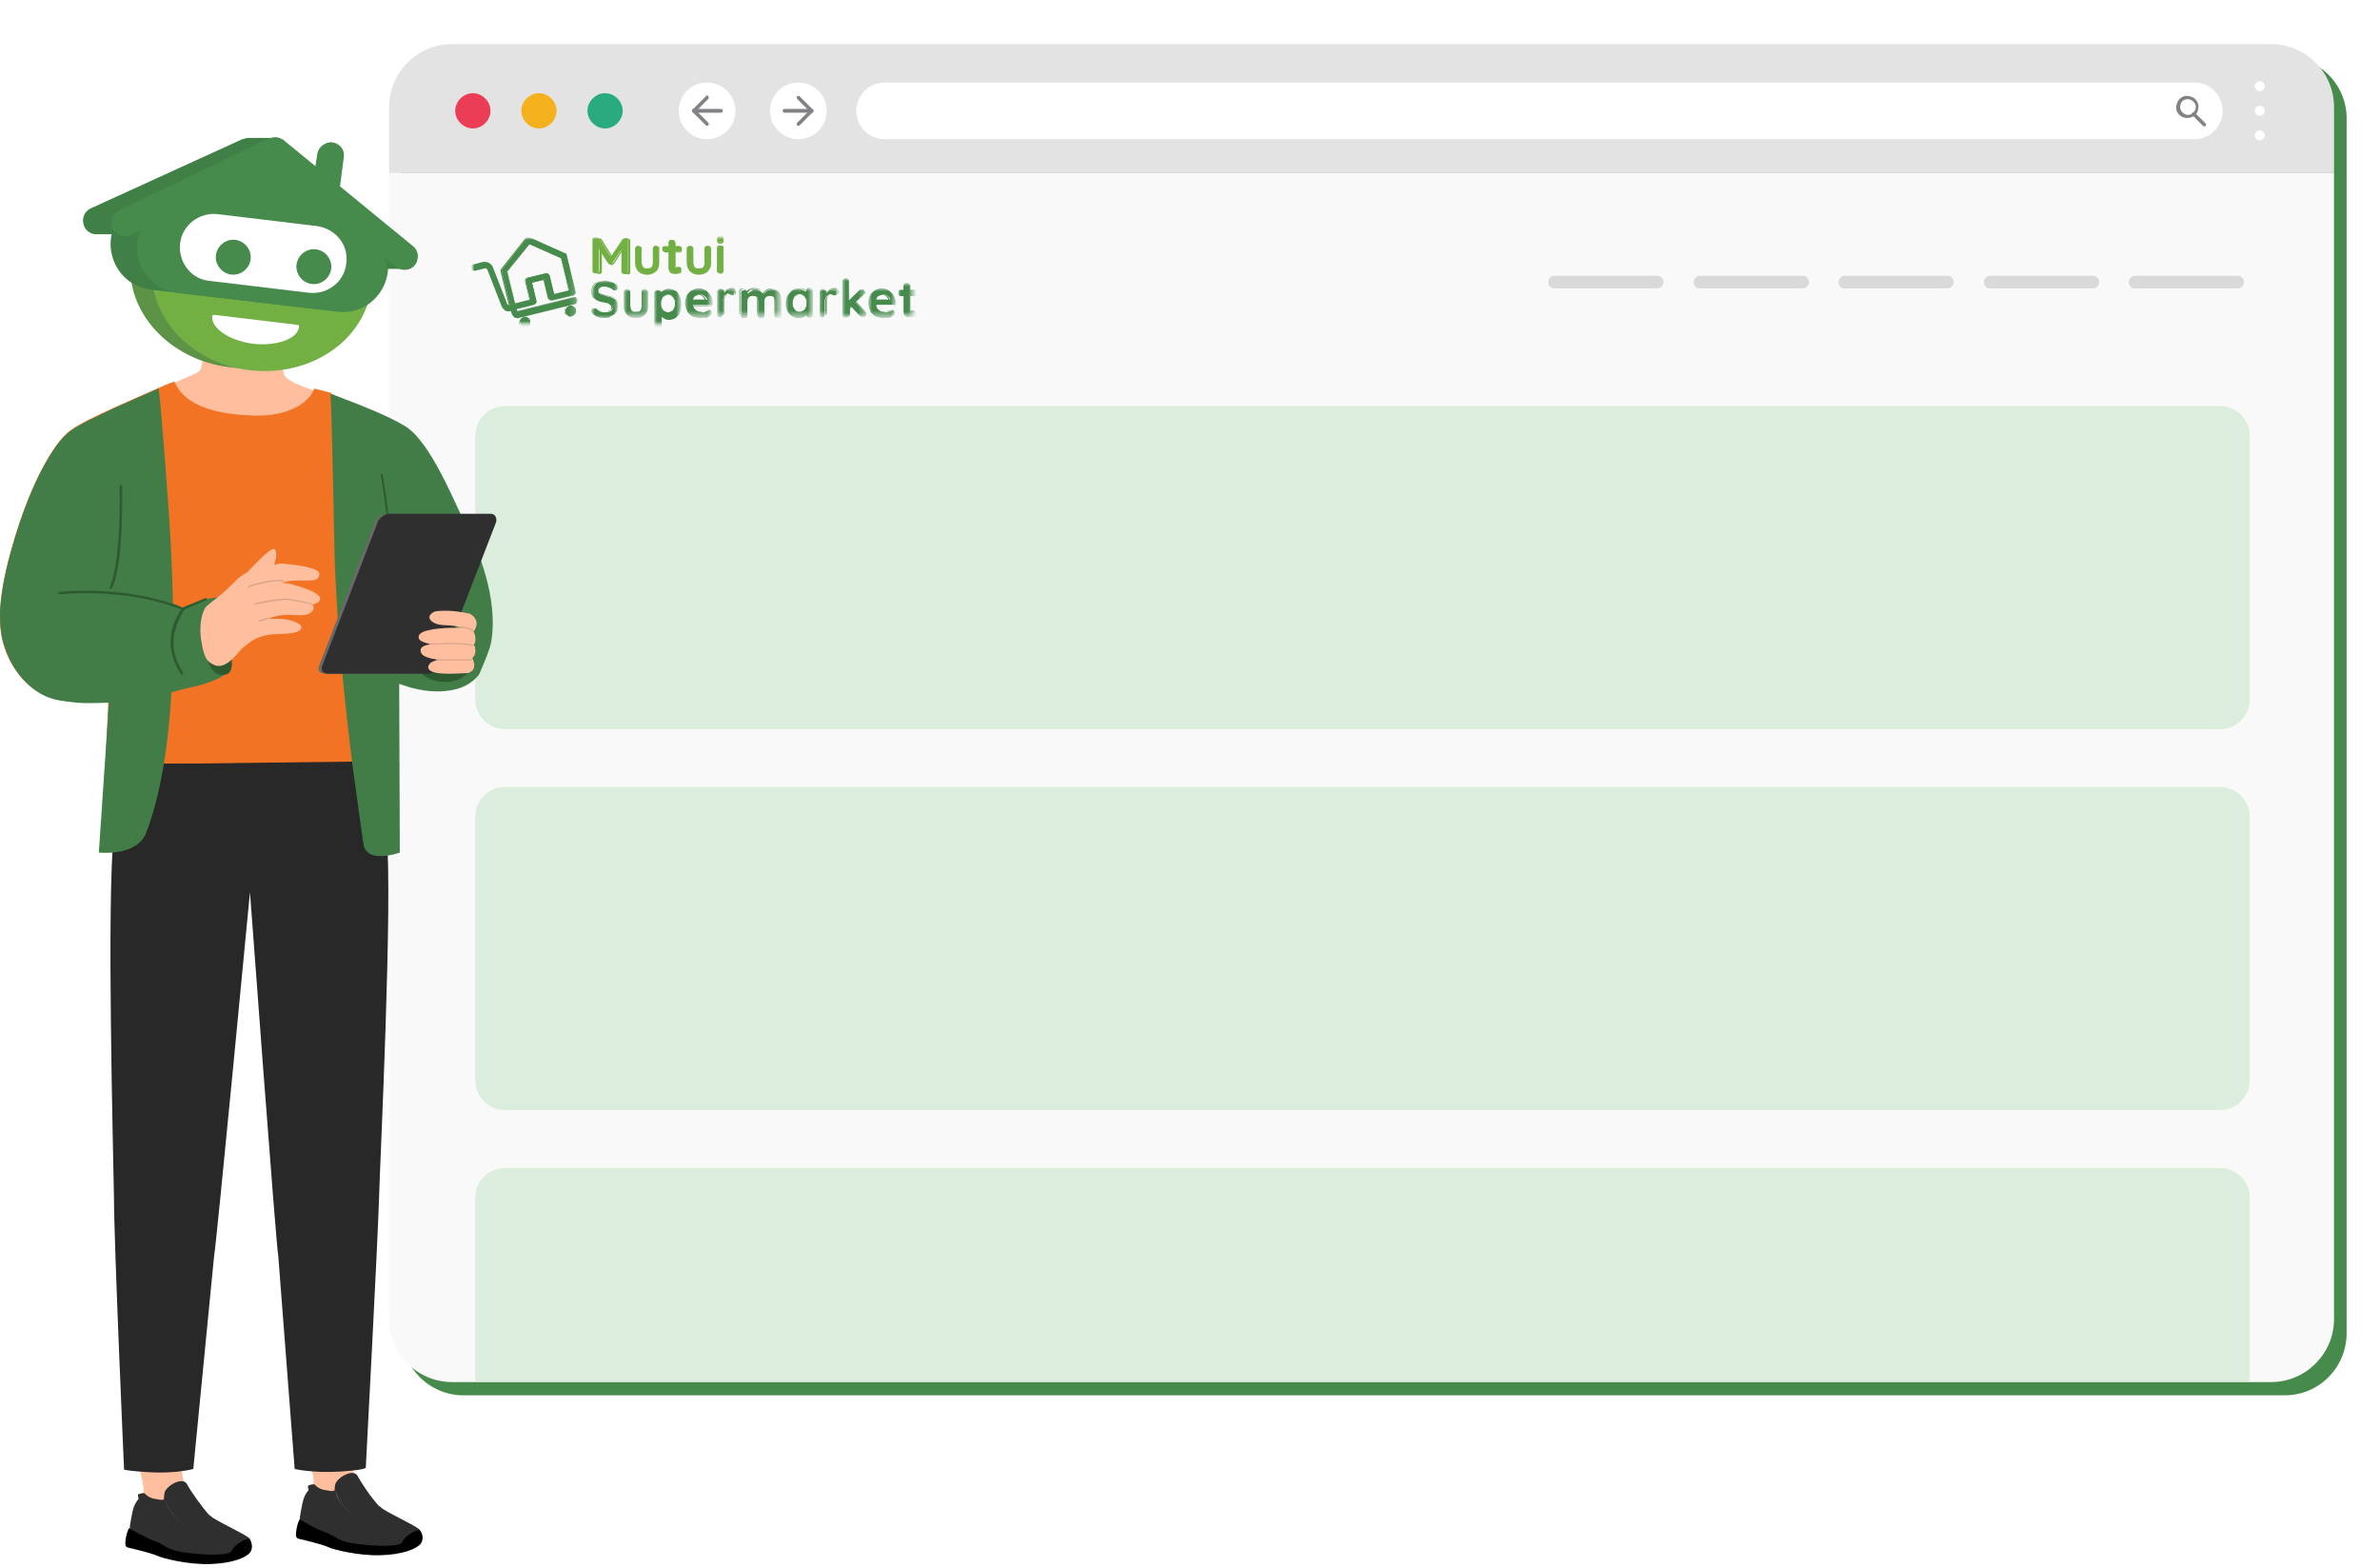 <?xml version="1.0" encoding="UTF-8"?>
<!-- Generator: Adobe Illustrator 27.8.0, SVG Export Plug-In . SVG Version: 6.00 Build 0)  -->
<svg xmlns="http://www.w3.org/2000/svg" xmlns:xlink="http://www.w3.org/1999/xlink" version="1.1" id="Livello_1" x="0px" y="0px" viewBox="0 0 378 249" style="enable-background:new 0 0 378 249;" xml:space="preserve">
<style type="text/css">
	.st0{fill:#468A4C;}
	.st1{clip-path:url(#SVGID_00000114762108101061525370000009255181398065992110_);}
	.st2{fill:#E3E3E3;}
	.st3{fill:#F9F9F9;}
	.st4{fill:#FFFFFF;}
	.st5{fill-rule:evenodd;clip-rule:evenodd;fill:#808285;}
	.st6{fill:#29AB7F;}
	.st7{fill:#F4B11D;}
	.st8{fill:#EB3E56;}
	.st9{clip-path:url(#SVGID_00000100342002265990868600000005037649007971523969_);}
	.st10{fill:#FFFFFF;filter:url(#Adobe_OpacityMaskFilter);}
	.st11{mask:url(#mask0_617_642_00000013905109579239382020000013161398162063974812_);}
	.st12{fill:#FFFFFF;filter:url(#Adobe_OpacityMaskFilter_00000086650248900770210440000015717533636625268921_);}
	.st13{mask:url(#mask1_617_642_00000145739691496683910500000011516307166534832055_);}
	.st14{fill:#FFFFFF;filter:url(#Adobe_OpacityMaskFilter_00000034052016697507791360000017371011084812000648_);}
	.st15{mask:url(#mask2_617_642_00000127760219960378158370000014916416114929031871_);}
	.st16{fill:#72B043;}
	.st17{fill:#FFFFFF;filter:url(#Adobe_OpacityMaskFilter_00000170958542423809804270000015492355413996909743_);}
	.st18{mask:url(#mask3_617_642_00000061433602284996496750000017837854814312552868_);}
	.st19{fill:#FFFFFF;filter:url(#Adobe_OpacityMaskFilter_00000160169031515046295300000011931918609614820273_);}
	.st20{mask:url(#mask4_617_642_00000139294562839212746450000009280477464380822955_);}
	.st21{fill:#FFFFFF;filter:url(#Adobe_OpacityMaskFilter_00000099643128954674968080000000111525330057264308_);}
	.st22{mask:url(#mask5_617_642_00000047041134094947117860000012220466241296043923_);}
	.st23{fill:#FFFFFF;filter:url(#Adobe_OpacityMaskFilter_00000103950218550472837760000005809441762161769135_);}
	.st24{mask:url(#mask6_617_642_00000141424848612297054540000003541721169934867382_);}
	.st25{fill:#FFFFFF;filter:url(#Adobe_OpacityMaskFilter_00000026861677322082000160000002936939649804606363_);}
	.st26{mask:url(#mask7_617_642_00000158721332714856805150000013232049911801419675_);}
	.st27{fill:#FFFFFF;filter:url(#Adobe_OpacityMaskFilter_00000119817099252143488460000012662425208488936320_);}
	.st28{mask:url(#mask8_617_642_00000072244560690536549150000004040782959478987928_);}
	.st29{fill:#FFFFFF;filter:url(#Adobe_OpacityMaskFilter_00000085228403200730028000000009727107325829816241_);}
	.st30{mask:url(#mask9_617_642_00000117648212550815074480000004924267200188540050_);}
	.st31{fill:#FFFFFF;filter:url(#Adobe_OpacityMaskFilter_00000166666881691727196540000002238899299731746739_);}
	.st32{mask:url(#mask10_617_642_00000168105992549675290520000009109976688053051564_);}
	.st33{fill:#FFFFFF;filter:url(#Adobe_OpacityMaskFilter_00000101786292612166239210000004452748134549080704_);}
	.st34{mask:url(#mask11_617_642_00000176035366303579421130000014842040889050803898_);}
	.st35{fill:#FFFFFF;filter:url(#Adobe_OpacityMaskFilter_00000096749477427689611320000013775229173216122010_);}
	.st36{mask:url(#mask12_617_642_00000042717192272702690240000006327224550111471786_);}
	.st37{fill:#FFFFFF;filter:url(#Adobe_OpacityMaskFilter_00000047764485021042467530000014735172292123564969_);}
	.st38{mask:url(#mask13_617_642_00000149380936475399652020000009879325294516907951_);}
	.st39{fill:#D9D9D9;}
	.st40{opacity:0.6;fill:#C7E5C8;enable-background:new    ;}
	.st41{fill:#FFBF9F;}
	.st42{fill:#FF9C85;}
	.st43{fill:#E27D69;}
	.st44{fill:#562226;}
	.st45{fill:#CE6D5D;}
	.st46{fill:#FF7D7D;}
	.st47{fill:#1B1D28;}
	.st48{fill:#F37324;}
	.st49{fill:#2F2F2F;}
	.st50{fill:#282828;}
	.st51{fill:#427D47;}
	.st52{fill:#2E5A32;}
	.st53{fill:#DBA488;}
	.st54{fill:#696969;}
	.st55{fill:#5D9346;}
	.st56{fill:#408046;}
	.st57{fill-rule:evenodd;clip-rule:evenodd;fill:#468A4C;}
</style>
<path class="st0" d="M362.9,221.6H73.6c-5.4,0-9.8-4.4-9.8-9.8V18.8c0-5.4,4.4-9.8,9.8-9.8h289.3c5.4,0,9.8,4.4,9.8,9.8v192.9  C372.7,217.2,368.3,221.6,362.9,221.6z"></path>
<g>
	<g>
		<defs>
			<path id="SVGID_1_" d="M71.8,7h288.9c5.5,0,10,4.5,10,10v192.5c0,5.5-4.5,10-10,10H71.8c-5.5,0-10-4.5-10-10V17     C61.8,11.5,66.3,7,71.8,7z"></path>
		</defs>
		<clipPath id="SVGID_00000138541279075182674090000011341587624802645904_">
			<use xlink:href="#SVGID_1_" style="overflow:visible;"></use>
		</clipPath>
		<g style="clip-path:url(#SVGID_00000138541279075182674090000011341587624802645904_);">
			<path class="st2" d="M370.7,16.9v10.6H61.8V16.9c0-5.5,4.4-9.9,9.9-9.9h289.2C366.3,7,370.7,11.4,370.7,16.9z"></path>
			<path class="st3" d="M370.7,27.5v182.1c0,5.5-4.4,9.9-9.9,9.9H71.7c-5.5,0-9.9-4.4-9.9-9.9V27.5H370.7z"></path>
			<path class="st4" d="M112.3,22.1c2.5,0,4.5-2,4.5-4.5c0-2.5-2-4.5-4.5-4.5s-4.5,2-4.5,4.5C107.8,20.1,109.8,22.1,112.3,22.1z"></path>
			<path class="st5" d="M109.9,17.6c0-0.2,0.1-0.3,0.3-0.3h4.3c0.2,0,0.3,0.1,0.3,0.3c0,0.2-0.1,0.3-0.3,0.3h-4.3     C110,17.9,109.9,17.7,109.9,17.6z"></path>
			<path class="st5" d="M112.5,15.3c0.1,0.1,0.1,0.3,0,0.4l-1.9,1.9l1.9,1.9c0.1,0.1,0.1,0.3,0,0.4c-0.1,0.1-0.3,0.1-0.4,0l-2.1-2.1     c-0.1-0.1-0.1-0.3,0-0.4l2.1-2.1C112.2,15.1,112.4,15.1,112.5,15.3z"></path>
			<path class="st4" d="M126.8,22.1c2.5,0,4.5-2,4.5-4.5c0-2.5-2-4.5-4.5-4.5s-4.5,2-4.5,4.5C122.3,20.1,124.3,22.1,126.8,22.1z"></path>
			<path class="st5" d="M124.3,17.6c0-0.2,0.1-0.3,0.3-0.3h4.3c0.2,0,0.3,0.1,0.3,0.3c0,0.2-0.1,0.3-0.3,0.3h-4.3     C124.4,17.9,124.3,17.7,124.3,17.6z"></path>
			<path class="st5" d="M126.6,15.3c0.1-0.1,0.3-0.1,0.4,0l2.1,2.1c0.1,0.1,0.1,0.3,0,0.4l-2.1,2.1c-0.1,0.1-0.3,0.1-0.4,0     c-0.1-0.1-0.1-0.3,0-0.4l1.9-1.9l-1.9-1.9C126.5,15.5,126.5,15.4,126.6,15.3z"></path>
			<path class="st6" d="M96.1,20.4c1.5,0,2.8-1.3,2.8-2.8s-1.3-2.8-2.8-2.8c-1.5,0-2.8,1.3-2.8,2.8S94.6,20.4,96.1,20.4z"></path>
			<path class="st7" d="M85.6,20.4c1.5,0,2.8-1.3,2.8-2.8s-1.3-2.8-2.8-2.8s-2.8,1.3-2.8,2.8S84.1,20.4,85.6,20.4z"></path>
			<path class="st8" d="M75.1,20.4c1.5,0,2.8-1.3,2.8-2.8s-1.3-2.8-2.8-2.8c-1.5,0-2.8,1.3-2.8,2.8S73.6,20.4,75.1,20.4z"></path>
			<path class="st4" d="M348.5,13.1h-208c-2.5,0-4.5,2-4.5,4.5v0c0,2.5,2,4.5,4.5,4.5h208c2.5,0,4.5-2,4.5-4.5v0     C353,15.1,351,13.1,348.5,13.1z"></path>
			<path class="st5" d="M346.3,16.7c-0.2,0.7,0.3,1.3,0.9,1.5c0.7,0.2,1.3-0.3,1.5-0.9c0.2-0.7-0.3-1.3-0.9-1.5     C347.1,15.6,346.4,16,346.3,16.7z M347,18.7c-1-0.2-1.6-1.2-1.3-2.1c0.2-1,1.2-1.6,2.1-1.3c1,0.2,1.6,1.2,1.3,2.1     C349,18.3,348,18.9,347,18.7z"></path>
			<path class="st5" d="M348.2,17.9c0.1-0.1,0.3-0.1,0.4,0l1.7,1.7c0.1,0.1,0.1,0.3,0,0.4c-0.1,0.1-0.3,0.1-0.4,0l-1.7-1.7     C348.1,18.2,348.1,18.1,348.2,17.9z"></path>
			<path class="st4" d="M358.9,14.5c0.4,0,0.8-0.4,0.8-0.8c0-0.4-0.4-0.8-0.8-0.8c-0.4,0-0.8,0.4-0.8,0.8     C358.1,14.1,358.5,14.5,358.9,14.5z"></path>
			<path class="st4" d="M358.9,18.4c0.4,0,0.8-0.4,0.8-0.8s-0.4-0.8-0.8-0.8c-0.4,0-0.8,0.4-0.8,0.8S358.5,18.4,358.9,18.4z"></path>
			<path class="st4" d="M358.9,22.3c0.4,0,0.8-0.4,0.8-0.8s-0.4-0.8-0.8-0.8c-0.4,0-0.8,0.4-0.8,0.8S358.5,22.3,358.9,22.3z"></path>
			<g>
				<defs>
					<rect id="SVGID_00000009555934819667014720000005519928520012983436_" x="74.8" y="37.5" width="70.7" height="14.6"></rect>
				</defs>
				<clipPath id="SVGID_00000049201345071921953270000006263425682018762646_">
					<use xlink:href="#SVGID_00000009555934819667014720000005519928520012983436_" style="overflow:visible;"></use>
				</clipPath>
				<g style="clip-path:url(#SVGID_00000049201345071921953270000006263425682018762646_);">
					<defs>
						<filter id="Adobe_OpacityMaskFilter" x="74.8" y="37.5" width="70.7" height="14.6">
							<feColorMatrix type="matrix" values="1 0 0 0 0  0 1 0 0 0  0 0 1 0 0  0 0 0 1 0"></feColorMatrix>
						</filter>
					</defs>
					
						<mask maskUnits="userSpaceOnUse" x="74.8" y="37.5" width="70.7" height="14.6" id="mask0_617_642_00000013905109579239382020000013161398162063974812_">
						<path class="st10" d="M145.6,37.5H74.8v14.6h70.7V37.5z"></path>
					</mask>
					<g class="st11">
						<defs>
							
								<filter id="Adobe_OpacityMaskFilter_00000108278118323216778370000008568933915784207538_" x="74.8" y="37.5" width="70.7" height="14.6">
								<feColorMatrix type="matrix" values="1 0 0 0 0  0 1 0 0 0  0 0 1 0 0  0 0 0 1 0"></feColorMatrix>
							</filter>
						</defs>
						
							<mask maskUnits="userSpaceOnUse" x="74.8" y="37.5" width="70.7" height="14.6" id="mask1_617_642_00000145739691496683910500000011516307166534832055_">
							<path style="fill:#FFFFFF;filter:url(#Adobe_OpacityMaskFilter_00000108278118323216778370000008568933915784207538_);" d="         M145.6,37.5H74.8v14.6h70.7V37.5z"></path>
						</mask>
						<g class="st13">
							<g>
								<defs>
									
										<filter id="Adobe_OpacityMaskFilter_00000054245749101318188100000014535278009373996189_" x="74.8" y="37.6" width="16.9" height="14.4">
										<feColorMatrix type="matrix" values="1 0 0 0 0  0 1 0 0 0  0 0 1 0 0  0 0 0 1 0"></feColorMatrix>
									</filter>
								</defs>
								
									<mask maskUnits="userSpaceOnUse" x="74.8" y="37.6" width="16.9" height="14.4" id="mask2_617_642_00000127760219960378158370000014916416114929031871_">
									
										<path style="fill:#FFFFFF;filter:url(#Adobe_OpacityMaskFilter_00000054245749101318188100000014535278009373996189_);" d="           M91.7,37.6H74.8v14.4h16.9V37.6z"></path>
								</mask>
								<g class="st15">
									<path class="st0" d="M84.2,51c-0.1-0.2-0.2-0.4-0.4-0.5c-0.2-0.1-0.4-0.1-0.6-0.1c-0.1,0-0.2,0.1-0.3,0.1           c-0.1,0.1-0.2,0.1-0.2,0.2c-0.1,0.1-0.1,0.2-0.1,0.3s0,0.2,0,0.3c0.1,0.2,0.2,0.4,0.4,0.5c0.2,0.1,0.4,0.1,0.6,0.1           c0.1,0,0.2-0.1,0.3-0.1c0.1-0.1,0.2-0.1,0.2-0.2c0.1-0.1,0.1-0.2,0.1-0.3C84.2,51.2,84.2,51.1,84.2,51L84.2,51z"></path>
									<path class="st0" d="M83.4,50.3c0.2,0,0.4,0.1,0.5,0.2c0.2,0.1,0.3,0.3,0.3,0.5l0,0c0,0.1,0,0.3,0,0.4           c0,0.1-0.1,0.3-0.2,0.4c-0.1,0.1-0.2,0.2-0.3,0.2c-0.1,0.1-0.2,0.1-0.4,0.1c-0.2,0-0.4-0.1-0.5-0.2           c-0.1-0.1-0.3-0.3-0.3-0.4c-0.1-0.2,0-0.4,0-0.5c0.1-0.2,0.2-0.3,0.3-0.4C83,50.4,83.2,50.3,83.4,50.3L83.4,50.3z M84.1,51           c0-0.2-0.1-0.3-0.3-0.4c-0.1-0.1-0.2-0.1-0.3-0.1c-0.1,0-0.2,0-0.3,0c-0.1,0-0.3,0.1-0.4,0.2c-0.1,0.1-0.2,0.2-0.2,0.4           c0,0.1,0,0.3,0,0.4c0,0.1,0.1,0.2,0.2,0.3c0.1,0.1,0.2,0.1,0.3,0.1c0.1,0,0.2,0,0.3,0c0.2,0,0.4-0.2,0.5-0.3           C84.1,51.4,84.2,51.2,84.1,51L84.1,51z"></path>
									<path class="st0" d="M91,48.7c-0.2-0.1-0.4-0.1-0.5-0.1c-0.2,0-0.4,0.1-0.5,0.3c-0.1,0.1-0.2,0.3-0.2,0.5           c0,0.2,0,0.4,0.2,0.5c0.1,0.2,0.3,0.3,0.5,0.3c0.2,0,0.4,0,0.5-0.1c0.2-0.1,0.3-0.2,0.4-0.4c0.1-0.2,0.1-0.4,0.1-0.5           c0-0.1-0.1-0.2-0.1-0.3C91.2,48.8,91.1,48.8,91,48.7z"></path>
									<path class="st0" d="M90.6,48.5c0.2,0,0.5,0.1,0.6,0.3s0.3,0.4,0.3,0.6s-0.1,0.5-0.3,0.6s-0.4,0.3-0.6,0.3           c-0.2,0-0.4-0.1-0.5-0.2c-0.1-0.1-0.2-0.2-0.3-0.4c-0.1-0.2-0.1-0.3,0-0.5c0-0.2,0.1-0.3,0.2-0.4c0.1-0.1,0.3-0.2,0.4-0.2           C90.5,48.5,90.5,48.5,90.6,48.5z M90.6,50.2c0.1,0,0.2,0,0.3-0.1c0.1-0.1,0.2-0.1,0.3-0.2c0.1-0.1,0.1-0.2,0.1-0.3           c0-0.1,0-0.2,0-0.3c0-0.2-0.1-0.3-0.3-0.4s-0.3-0.2-0.5-0.2c-0.1,0-0.1,0-0.2,0c-0.1,0-0.3,0.1-0.4,0.2           c-0.1,0.1-0.2,0.2-0.2,0.4c0,0.1,0,0.3,0,0.4c0,0.1,0.1,0.2,0.2,0.3C90.3,50.1,90.4,50.2,90.6,50.2L90.6,50.2z"></path>
									<path class="st0" d="M91.7,47.6c0-0.1-0.1-0.2-0.2-0.3c-0.1-0.1-0.2-0.1-0.3-0.1l-8.9,2.2c0,0,0,0-0.1,0c0,0,0,0,0,0           L82,49.1l2.8-0.7c0.1,0,0.1,0,0.2-0.1c0,0,0.1-0.1,0.1-0.1c0,0,0.1-0.1,0.1-0.2c0-0.1,0-0.1,0-0.2l-0.7-2.9l2-0.5l0.7,2.9           c0,0.1,0.1,0.2,0.2,0.3c0.1,0.1,0.2,0.1,0.3,0.1l3.3-0.8c0.1,0,0.1,0,0.2-0.1c0,0,0.1-0.1,0.1-0.1c0,0,0.1-0.1,0.1-0.2           c0-0.1,0-0.1,0-0.2l-1.4-5.8c0-0.1,0-0.1-0.1-0.2c0-0.1-0.1-0.1-0.2-0.1l-5.6-2.5c-0.1,0-0.2,0-0.3,0s-0.2,0.1-0.2,0.2           l-3.8,4.8c0,0.1-0.1,0.1-0.1,0.2c0,0.1,0,0.1,0,0.2l1.3,5.4l-0.2,0c0,0-0.1,0-0.1,0c0,0-0.1-0.1-0.1-0.1l-2.3-5.9           c-0.1-0.3-0.3-0.5-0.6-0.7c-0.3-0.1-0.6-0.2-0.9-0.1l-1.5,0.4c-0.1,0-0.1,0-0.2,0.1c0,0-0.1,0.1-0.1,0.1           c-0.1,0.1-0.1,0.2-0.1,0.3c0,0.1,0.1,0.2,0.2,0.3c0.1,0.1,0.2,0.1,0.3,0.1l1.5-0.4c0.1,0,0.2,0,0.3,0           c0.1,0,0.1,0.1,0.2,0.2l2.3,5.9c0.1,0.2,0.3,0.4,0.5,0.6c0.2,0.1,0.5,0.2,0.8,0.1l0.2,0l0.1,0.4c0.1,0.2,0.2,0.5,0.4,0.6           c0.2,0.1,0.5,0.2,0.7,0.1l8.9-2.2c0.1,0,0.2-0.1,0.3-0.2C91.7,47.8,91.7,47.7,91.7,47.6 M88,46.7l-0.7-2.9           c0-0.1-0.1-0.2-0.2-0.3c-0.1-0.1-0.2-0.1-0.3-0.1l-2.9,0.7c-0.1,0-0.1,0-0.2,0.1c0,0-0.1,0.1-0.1,0.1c0,0-0.1,0.1-0.1,0.2           c0,0.1,0,0.1,0,0.2l0.7,2.9l-2.4,0.6l-1.3-5.1l3.5-4.4l5.1,2.3l1.3,5.1L88,46.7z"></path>
									<path class="st0" d="M82.2,50.4c-0.2,0-0.4-0.1-0.6-0.2c-0.2-0.1-0.3-0.3-0.4-0.6l-0.1-0.3l-0.1,0c-0.3,0.1-0.6,0-0.8-0.1           c-0.2-0.1-0.4-0.3-0.5-0.6l-2.3-5.9c0-0.1-0.1-0.1-0.1-0.1c-0.1,0-0.1-0.1-0.2-0.1c0,0,0,0-0.1,0L75.4,43           c-0.1,0-0.3,0-0.4-0.1c-0.1-0.1-0.2-0.2-0.2-0.3c0-0.1,0-0.3,0.1-0.4s0.2-0.2,0.3-0.2l1.5-0.4c0.1,0,0.2,0,0.3,0           c0.3,0,0.5,0.1,0.7,0.2c0.2,0.1,0.4,0.4,0.5,0.6l2.3,5.9c0,0,0,0.1,0.1,0.1s0.1,0,0.1,0c0,0,0,0,0,0l0.1,0l-1.3-5.3           c0-0.1,0-0.2,0-0.2c0-0.1,0-0.1,0.1-0.2l3.8-4.8c0.1-0.1,0.2-0.1,0.3-0.2c0.1,0,0.2,0,0.3,0l5.6,2.5c0.1,0,0.1,0.1,0.2,0.1           c0,0.1,0.1,0.1,0.1,0.2l1.4,5.8c0,0.1,0,0.1,0,0.2c0,0.1,0,0.1-0.1,0.2c0,0.1-0.1,0.1-0.1,0.1c-0.1,0-0.1,0.1-0.2,0.1           l-3.3,0.8c0,0-0.1,0-0.1,0c-0.1,0-0.2,0-0.3-0.1c-0.1-0.1-0.2-0.2-0.2-0.3l-0.7-2.9l-1.9,0.5l0.7,2.9c0,0.1,0,0.1,0,0.2           c0,0.1,0,0.1-0.1,0.2c0,0.1-0.1,0.1-0.1,0.1c-0.1,0-0.1,0.1-0.2,0.1l-2.8,0.7l0.1,0.3c0,0,0,0,0,0l0,0c0,0,0,0,0,0h0           l8.9-2.2c0.1,0,0.1,0,0.2,0c0.1,0,0.1,0,0.2,0.1c0.1,0.1,0.1,0.1,0.2,0.2c0,0.1,0,0.2,0,0.3c0,0.1-0.1,0.2-0.1,0.2           c-0.1,0.1-0.1,0.1-0.2,0.1l-8.9,2.2C82.3,50.4,82.3,50.4,82.2,50.4z M81.2,49.2l0.1,0.4c0,0.1,0.1,0.2,0.1,0.3           c0.1,0.1,0.2,0.2,0.3,0.2c0.1,0.1,0.3,0.1,0.5,0.1c0.1,0,0.1,0,0.2,0l8.9-2.2c0.1,0,0.2-0.1,0.2-0.2c0.1-0.1,0.1-0.2,0-0.3           c0-0.1-0.1-0.2-0.1-0.2c0,0-0.1-0.1-0.2-0.1c-0.1,0-0.1,0-0.2,0l-8.9,2.2c0,0,0,0,0,0c0,0-0.1,0-0.1,0c0,0,0,0,0-0.1L82,49           l2.9-0.7c0,0,0.1,0,0.1-0.1c0,0,0.1-0.1,0.1-0.1c0,0,0-0.1,0.1-0.1s0-0.1,0-0.1l-0.7-3l2.1-0.5l0.7,3           c0,0.1,0.1,0.2,0.2,0.2c0.1,0,0.1,0.1,0.2,0.1c0,0,0.1,0,0.1,0l3.3-0.8c0,0,0.1,0,0.1-0.1c0,0,0.1-0.1,0.1-0.1           c0,0,0-0.1,0.1-0.1c0-0.1,0-0.1,0-0.2l-1.4-5.8c0-0.1,0-0.1-0.1-0.2c0,0-0.1-0.1-0.1-0.1L84,37.8c-0.1,0-0.2,0-0.2,0           c-0.1,0-0.2,0.1-0.2,0.1l-3.8,4.8c0,0-0.1,0.1-0.1,0.2c0,0.1,0,0.1,0,0.2l1.3,5.4l-0.3,0.1c0,0,0,0-0.1,0           c-0.1,0-0.1,0-0.1,0c0,0-0.1-0.1-0.1-0.1l-2.3-5.9c-0.1-0.2-0.2-0.4-0.4-0.6c-0.2-0.1-0.4-0.2-0.7-0.2c-0.1,0-0.2,0-0.3,0           l-1.5,0.4c-0.1,0-0.2,0.1-0.2,0.2c-0.1,0.1-0.1,0.2,0,0.3c0,0.1,0.1,0.2,0.1,0.2c0,0,0.1,0.1,0.2,0.1c0.1,0,0.1,0,0.2,0           l1.5-0.4c0,0,0.1,0,0.1,0c0.1,0,0.2,0,0.2,0.1c0.1,0,0.1,0.1,0.2,0.2l2.3,5.9c0.1,0.2,0.3,0.4,0.5,0.5           c0.2,0.1,0.5,0.1,0.7,0.1L81.2,49.2z M81.8,48.3L80.5,43l3.5-4.4l0,0l5.1,2.3l1.3,5.2l-2.5,0.6l-0.7-3           c0-0.1-0.1-0.2-0.2-0.2c-0.1-0.1-0.2-0.1-0.3,0l-2.9,0.7c0,0-0.1,0-0.1,0.1c0,0-0.1,0.1-0.1,0.1c0,0,0,0.1-0.1,0.1           c0,0,0,0.1,0,0.1l0.7,3L81.8,48.3z M80.6,43.1l1.2,5.1l2.3-0.6l-0.7-2.9c0-0.1,0-0.1,0-0.2c0-0.1,0-0.1,0.1-0.2           c0-0.1,0.1-0.1,0.1-0.1c0.1,0,0.1-0.1,0.2-0.1l2.9-0.7c0,0,0.1,0,0.1,0c0.1,0,0.2,0,0.3,0.1c0.1,0.1,0.2,0.2,0.2,0.3           l0.7,2.9l2.3-0.6L89.1,41l-5-2.2L80.6,43.1z"></path>
								</g>
							</g>
							<path class="st16" d="M94.8,37.7c0.1,0,0.2,0,0.2,0.1c0.1,0,0.1,0.1,0.2,0.2l2,3.1l-0.4,0l2-3c0-0.1,0.1-0.1,0.2-0.2         c0.1,0,0.1-0.1,0.2-0.1c0.1,0,0.3,0,0.4,0.1c0.1,0,0.1,0.1,0.1,0.2c0,0.1,0,0.1,0,0.2v4.7c0,0.1,0,0.1,0,0.2         c0,0.1-0.1,0.1-0.1,0.2c0,0-0.1,0.1-0.2,0.1s-0.1,0-0.2,0c-0.1,0-0.1,0-0.2,0c-0.1,0-0.1-0.1-0.2-0.1c0,0-0.1-0.1-0.1-0.2         c0-0.1,0-0.1,0-0.2v-3.9l0.3,0.1l-1.7,2.5c-0.1,0.1-0.1,0.1-0.2,0.2c-0.1,0-0.1,0.1-0.2,0.1c-0.1,0-0.2,0-0.2-0.1         c-0.1,0-0.1-0.1-0.2-0.2l-1.6-2.5l0.2-0.4v4.1c0,0.1,0,0.3-0.1,0.4c0,0-0.1,0.1-0.2,0.1c-0.1,0-0.1,0-0.2,0         c-0.1,0-0.1,0-0.2,0c-0.1,0-0.1-0.1-0.2-0.1c-0.1-0.1-0.1-0.2-0.1-0.4v-4.7c0-0.1,0-0.1,0-0.2s0.1-0.1,0.1-0.2         c0,0,0.1-0.1,0.2-0.1C94.7,37.7,94.8,37.7,94.8,37.7"></path>
							<path class="st16" d="M99.3,43.5c-0.1,0-0.2,0-0.2,0c-0.1,0-0.1-0.1-0.2-0.1c-0.1-0.1-0.1-0.1-0.1-0.2c0-0.1,0-0.1,0-0.2         v-3.1l-1.2,1.9l0,0c-0.1,0.1-0.1,0.1-0.2,0.2c-0.1,0-0.1,0.1-0.2,0.1c0,0,0,0,0,0c0,0,0,0,0,0c-0.1,0-0.2,0-0.2-0.1         c-0.1,0-0.1-0.1-0.2-0.2l0,0l-1.2-2v3.2c0,0.1,0,0.3-0.1,0.4c0,0.1-0.1,0.1-0.2,0.1c-0.1,0-0.1,0-0.2,0c-0.1,0-0.1,0-0.2,0         c-0.1,0-0.1-0.1-0.2-0.1c-0.1-0.1-0.2-0.2-0.1-0.4v-4.7c0-0.1,0-0.1,0-0.2c0-0.1,0.1-0.1,0.1-0.2c0.1-0.1,0.1-0.1,0.2-0.1         c0.1,0,0.1,0,0.2,0c0.1,0,0.2,0,0.3,0.1c0.1,0,0.2,0.1,0.2,0.2l1.7,2.7l1.8-2.7c0-0.1,0.1-0.1,0.2-0.2c0.1,0,0.2-0.1,0.3-0.1         c0.1,0,0.3,0.1,0.4,0.2c0.1,0.1,0.1,0.1,0.1,0.2c0,0.1,0,0.1,0,0.2v4.7c0,0.1,0,0.1,0,0.2c0,0.1-0.1,0.1-0.1,0.2         c-0.1,0.1-0.1,0.1-0.2,0.1C99.5,43.5,99.4,43.5,99.3,43.5L99.3,43.5z M98.8,39.7v3.3c0,0.1,0,0.1,0,0.2         c0,0.1,0.1,0.1,0.1,0.1c0,0,0.1,0.1,0.2,0.1c0.1,0,0.1,0,0.2,0c0.1,0,0.1,0,0.2,0c0.1,0,0.1-0.1,0.1-0.1c0,0,0.1-0.1,0.1-0.1         c0-0.1,0-0.1,0-0.2v-4.7c0-0.1,0-0.1,0-0.2s-0.1-0.1-0.1-0.1c-0.1-0.1-0.2-0.1-0.3-0.1c-0.1,0-0.1,0-0.2,0.1         C99,37.9,99,37.9,99,38l-1.8,2.7l0.2,0.4l-0.6,0l0.2-0.4L95.2,38c0-0.1-0.1-0.1-0.2-0.1c-0.1,0-0.1-0.1-0.2-0.1         c-0.1,0-0.1,0-0.2,0c-0.1,0-0.1,0.1-0.1,0.1c0,0-0.1,0.1-0.1,0.1c0,0.1,0,0.1,0,0.2v4.7c0,0.1,0,0.2,0.1,0.3         c0,0,0.1,0.1,0.1,0.1s0.1,0,0.2,0c0.1,0,0.1,0,0.2,0c0.1,0,0.1-0.1,0.1-0.1c0.1-0.1,0.1-0.2,0.1-0.3v-3.4L95,39.2l0.3-0.7v1         l1.3,2.1c0,0.1,0.1,0.1,0.2,0.1c0,0,0.1,0,0.2,0.1c0,0,0,0,0,0h0h0c0,0,0,0,0,0c0.1,0,0.1,0,0.2,0c0.1,0,0.1-0.1,0.2-0.1         l1.3-2V39l0.5,0.1L98.8,39.7z M97,40.9l0.2,0l-0.1-0.1L97,40.9z M98.8,39.2v0.3l0.2-0.2L98.8,39.2z M95.1,39.2l0.1,0.1v-0.3         L95.1,39.2z"></path>
							<path class="st16" d="M104.2,39.1c0.1,0,0.1,0,0.2,0c0.1,0,0.1,0.1,0.2,0.1c0,0,0.1,0.1,0.1,0.2c0,0.1,0,0.1,0,0.2v2.1         c0,0.5-0.1,1-0.5,1.4c-0.4,0.3-0.9,0.5-1.4,0.5c-0.5,0-1-0.2-1.4-0.5c-0.3-0.4-0.5-0.9-0.5-1.4v-2.1c0-0.1,0-0.1,0-0.2         c0-0.1,0.1-0.1,0.1-0.2c0.1-0.1,0.2-0.1,0.4-0.1c0.1,0,0.3,0.1,0.4,0.1c0,0,0.1,0.1,0.1,0.2c0,0.1,0,0.1,0,0.2v2.1         c0,0.3,0.1,0.5,0.2,0.7c0.1,0.1,0.2,0.2,0.3,0.2c0.1,0,0.2,0.1,0.4,0c0.1,0,0.2,0,0.4,0c0.1,0,0.2-0.1,0.3-0.2         c0.2-0.2,0.2-0.5,0.2-0.7v-2.1c0-0.1,0-0.1,0-0.2c0-0.1,0.1-0.1,0.1-0.2c0,0,0.1-0.1,0.2-0.1         C104.1,39.1,104.1,39.1,104.2,39.1"></path>
							<path class="st16" d="M102.8,43.6c-0.3,0-0.6,0-0.8-0.1c-0.2-0.1-0.4-0.2-0.6-0.4c-0.2-0.2-0.3-0.4-0.4-0.6         c-0.1-0.3-0.1-0.5-0.1-0.8v-2.1c0-0.1,0-0.1,0-0.2c0-0.1,0.1-0.1,0.1-0.2c0.1-0.1,0.2-0.2,0.4-0.2c0.1,0,0.3,0.1,0.4,0.2         c0.1,0.1,0.1,0.1,0.1,0.2c0,0.1,0,0.1,0,0.2v2.1c0,0.3,0.1,0.5,0.2,0.7c0.1,0.1,0.2,0.1,0.3,0.2c0.1,0,0.2,0.1,0.4,0.1         c0.1,0,0.3,0,0.4-0.1c0.1,0,0.2-0.1,0.3-0.2c0.2-0.2,0.2-0.4,0.2-0.7v-2.1c0-0.1,0-0.1,0-0.2c0-0.1,0.1-0.1,0.1-0.2         c0.1-0.1,0.2-0.2,0.4-0.2c0.1,0,0.3,0.1,0.4,0.2c0.1,0.1,0.1,0.1,0.1,0.2s0,0.1,0,0.2v2.1c0,0.3,0,0.5-0.1,0.8         c-0.1,0.2-0.2,0.4-0.4,0.6c-0.2,0.2-0.4,0.3-0.6,0.4C103.4,43.6,103.1,43.6,102.8,43.6z M101.5,39.1c-0.1,0-0.1,0-0.2,0         c-0.1,0-0.1,0.1-0.1,0.1c0,0-0.1,0.1-0.1,0.1c0,0.1,0,0.1,0,0.2v2.1c0,0.3,0,0.5,0.1,0.8c0.1,0.2,0.2,0.4,0.3,0.6         c0.2,0.2,0.3,0.3,0.6,0.4c0.5,0.2,1.1,0.2,1.6,0c0.2-0.1,0.4-0.2,0.6-0.4c0.2-0.2,0.3-0.4,0.3-0.6c0.1-0.2,0.1-0.5,0.1-0.8         v-2.1c0-0.1,0-0.1,0-0.2c0-0.1-0.1-0.1-0.1-0.1c-0.1-0.1-0.2-0.1-0.3-0.1c-0.1,0-0.2,0-0.3,0.1c0,0-0.1,0.1-0.1,0.1         c0,0.1,0,0.1,0,0.2v2.1c0,0.2,0,0.3-0.1,0.5c0,0.1-0.1,0.2-0.2,0.3c-0.1,0.1-0.2,0.2-0.3,0.2c-0.1,0-0.3,0.1-0.4,0.1         c-0.1,0-0.3,0-0.4-0.1c-0.1,0-0.2-0.1-0.3-0.2c-0.1-0.1-0.1-0.2-0.2-0.3c0-0.1-0.1-0.3-0.1-0.5v-2.1c0-0.1,0-0.1,0-0.2         c0-0.1-0.1-0.1-0.1-0.1c0,0-0.1-0.1-0.1-0.1C101.6,39.1,101.5,39.1,101.5,39.1z"></path>
							<path class="st16" d="M105.8,39.1h1.9c0.1,0,0.1,0,0.2,0c0.1,0,0.1,0.1,0.1,0.1c0,0,0.1,0.1,0.1,0.2c0,0.1,0,0.1,0,0.2         c0,0.1,0,0.1,0,0.2c0,0.1-0.1,0.1-0.1,0.1c0,0-0.1,0.1-0.2,0.1c-0.1,0-0.1,0-0.2,0h-1.9c-0.1,0-0.1,0-0.2,0         c-0.1,0-0.1-0.1-0.2-0.1s-0.1-0.1-0.1-0.2c0-0.1,0-0.1,0-0.2c0-0.1,0-0.1,0-0.2c0-0.1,0.1-0.1,0.1-0.1c0,0,0.1-0.1,0.2-0.1         C105.7,39.2,105.8,39.1,105.8,39.1z M106.7,38.1c0.1,0,0.1,0,0.2,0c0.1,0,0.1,0.1,0.2,0.1c0.1,0.1,0.1,0.2,0.1,0.4v3.6         c0,0.1,0,0.1,0,0.2c0,0,0.1,0.1,0.1,0.1c0.1,0,0.1,0,0.2,0c0.1,0,0.1,0,0.2,0c0.1,0,0.1,0,0.2,0c0,0,0.1,0,0.1,0         c0,0,0.1,0,0.1,0.1c0,0.1,0.1,0.1,0.1,0.2c0,0.1,0,0.1,0,0.2s0,0.1-0.1,0.2c0,0.1-0.1,0.1-0.2,0.1c-0.2,0.1-0.3,0.1-0.5,0.1         c-0.1,0-0.3,0-0.4,0c-0.1,0-0.3-0.1-0.4-0.1c-0.1-0.1-0.2-0.2-0.3-0.3c-0.1-0.2-0.1-0.4-0.1-0.6v-3.7c0-0.1,0-0.1,0-0.2         c0-0.1,0.1-0.1,0.1-0.2c0,0,0.1-0.1,0.2-0.1C106.6,38.1,106.6,38.1,106.7,38.1"></path>
							<path class="st16" d="M107.4,43.5c-0.1,0-0.3,0-0.4,0c-0.1,0-0.3-0.1-0.4-0.1c-0.1-0.1-0.3-0.2-0.3-0.4         c-0.1-0.2-0.1-0.4-0.1-0.7v-2.2h-0.3c-0.1,0-0.1,0-0.2,0c-0.1,0-0.1-0.1-0.2-0.1c0,0-0.1-0.1-0.1-0.2c0-0.1,0-0.1,0-0.2         c0-0.1,0-0.1,0-0.2c0-0.1,0.1-0.1,0.1-0.2c0,0,0.1-0.1,0.2-0.1c0.1,0,0.1,0,0.2,0h0.3v-0.5c0-0.1,0-0.1,0-0.2         c0-0.1,0.1-0.1,0.1-0.2c0.1-0.1,0.1-0.1,0.2-0.1c0.1,0,0.1,0,0.2,0c0.1,0,0.1,0,0.2,0c0.1,0,0.1,0.1,0.2,0.1         c0.1,0.1,0.2,0.3,0.2,0.4v0.5h0.5c0.1,0,0.1,0,0.2,0c0.1,0,0.1,0.1,0.2,0.1c0,0,0.1,0.1,0.1,0.2c0,0.1,0,0.1,0,0.2         c0,0.1,0,0.1,0,0.2c0,0.1-0.1,0.1-0.1,0.2c0,0-0.1,0.1-0.2,0.1c-0.1,0-0.1,0-0.2,0h-0.5v2.2c0,0.1,0,0.1,0,0.2         c0,0,0.1,0.1,0.1,0.1c0,0,0.1,0,0.1,0c0.1,0,0.1,0,0.2,0c0.1,0,0.1,0,0.2,0c0,0,0.1,0,0.1,0c0,0,0.1,0.1,0.1,0.1         c0,0.1,0.1,0.1,0.1,0.2c0,0.1,0,0.1,0,0.2s0,0.1-0.1,0.2c0,0.1-0.1,0.1-0.2,0.1C107.8,43.5,107.6,43.5,107.4,43.5z          M106.3,40.1v2.2c0,0.2,0,0.4,0.1,0.6c0.1,0.1,0.2,0.2,0.3,0.3c0.1,0.1,0.2,0.1,0.4,0.1c0.1,0,0.2,0,0.4,0         c0.2,0,0.4,0,0.5-0.1c0.1,0,0.1-0.1,0.1-0.1c0,0,0.1-0.1,0.1-0.2c0-0.1,0-0.1,0-0.2c0-0.1,0-0.1-0.1-0.2c0,0,0,0-0.1-0.1         s-0.1,0-0.1,0c-0.1,0-0.1,0-0.2,0c-0.1,0-0.1,0-0.2,0c-0.1,0-0.1,0-0.2,0c-0.1,0-0.1-0.1-0.2-0.1c0-0.1-0.1-0.1-0.1-0.2v-2.2         H106.3z M107.2,40h0.5c0.1,0,0.1,0,0.2,0c0,0,0.1,0,0.1-0.1c0,0,0.1-0.1,0.1-0.1c0,0,0-0.1,0-0.1c0-0.1,0-0.1,0-0.2         c0,0,0-0.1-0.1-0.1c0,0-0.1-0.1-0.1-0.1c0,0-0.1,0-0.2,0h-0.5V40z M106.3,40h0.9v-0.8h-0.9V40z M105.8,39.2         c-0.1,0-0.1,0-0.2,0c0,0-0.1,0-0.1,0.1c0,0-0.1,0.1-0.1,0.1c0,0,0,0.1,0,0.1c0,0.1,0,0.1,0,0.2c0,0,0,0.1,0.1,0.1         c0,0,0.1,0.1,0.1,0.1c0,0,0.1,0,0.2,0h0.3v-0.8H105.8z M106.3,39.1h0.9v-0.5c0-0.1,0-0.1,0-0.2c0-0.1-0.1-0.1-0.1-0.1         c0,0-0.1-0.1-0.1-0.1c-0.1,0-0.1,0-0.2,0c-0.1,0-0.1,0-0.2,0c-0.1,0-0.1,0.1-0.1,0.1s-0.1,0.1-0.1,0.1c0,0.1,0,0.1,0,0.2         V39.1z"></path>
							<path class="st16" d="M112.4,39.1c0.1,0,0.1,0,0.2,0c0.1,0,0.1,0.1,0.2,0.1c0,0,0.1,0.1,0.1,0.2s0,0.1,0,0.2v2.1         c0,0.5-0.1,1-0.5,1.4c-0.4,0.3-0.9,0.5-1.4,0.5c-0.5,0-1-0.2-1.4-0.5c-0.3-0.4-0.5-0.9-0.5-1.4v-2.1c0-0.1,0-0.1,0-0.2         s0.1-0.1,0.1-0.2c0.1-0.1,0.2-0.1,0.4-0.1c0.1,0,0.3,0.1,0.4,0.1c0,0,0.1,0.1,0.1,0.2s0,0.1,0,0.2v2.1c0,0.3,0.1,0.5,0.2,0.7         c0.1,0.1,0.2,0.2,0.3,0.2c0.1,0,0.2,0.1,0.4,0c0.1,0,0.2,0,0.4,0c0.1,0,0.2-0.1,0.3-0.2c0.2-0.2,0.2-0.5,0.2-0.7v-2.1         c0-0.1,0-0.1,0-0.2s0.1-0.1,0.1-0.2c0,0,0.1-0.1,0.2-0.1C112.2,39.1,112.3,39.1,112.4,39.1"></path>
							<path class="st16" d="M111,43.6c-0.3,0-0.6,0-0.8-0.1c-0.2-0.1-0.4-0.2-0.6-0.4c-0.2-0.2-0.3-0.4-0.4-0.6         c-0.1-0.3-0.1-0.5-0.1-0.8v-2.1c0-0.1,0-0.1,0-0.2c0-0.1,0.1-0.1,0.1-0.2c0.1-0.1,0.2-0.2,0.4-0.2s0.3,0.1,0.4,0.2         c0.1,0.1,0.1,0.1,0.1,0.2c0,0.1,0,0.1,0,0.2v2.1c0,0.3,0.1,0.5,0.2,0.7c0.1,0.1,0.2,0.1,0.3,0.2c0.1,0,0.2,0.1,0.4,0.1         c0.1,0,0.3,0,0.4-0.1c0.1,0,0.2-0.1,0.3-0.2c0.2-0.2,0.2-0.4,0.2-0.7v-2.1c0-0.1,0-0.1,0-0.2c0-0.1,0.1-0.1,0.1-0.2         c0.1-0.1,0.2-0.2,0.4-0.2s0.3,0.1,0.4,0.2c0.1,0.1,0.1,0.1,0.1,0.2s0,0.1,0,0.2v2.1c0,0.3,0,0.5-0.1,0.8         c-0.1,0.2-0.2,0.4-0.4,0.6c-0.2,0.2-0.4,0.3-0.6,0.4C111.5,43.6,111.3,43.6,111,43.6z M109.6,39.1c-0.1,0-0.1,0-0.2,0         c-0.1,0-0.1,0.1-0.1,0.1s-0.1,0.1-0.1,0.1c0,0.1,0,0.1,0,0.2v2.1c0,0.3,0,0.5,0.1,0.8c0.1,0.2,0.2,0.4,0.3,0.6         c0.2,0.2,0.3,0.3,0.6,0.4c0.5,0.2,1.1,0.2,1.6,0c0.2-0.1,0.4-0.2,0.6-0.4c0.2-0.2,0.3-0.4,0.3-0.6c0.1-0.2,0.1-0.5,0.1-0.8         v-2.1c0-0.1,0-0.1,0-0.2c0-0.1-0.1-0.1-0.1-0.1c-0.1-0.1-0.2-0.1-0.3-0.1c-0.1,0-0.2,0-0.3,0.1c0,0-0.1,0.1-0.1,0.1         c0,0.1,0,0.1,0,0.2v2.1c0,0.2,0,0.3-0.1,0.5c0,0.1-0.1,0.2-0.2,0.3c-0.1,0.1-0.2,0.2-0.3,0.2c-0.1,0-0.3,0.1-0.4,0.1         c-0.1,0-0.3,0-0.4-0.1c-0.1,0-0.2-0.1-0.3-0.2c-0.1-0.1-0.1-0.2-0.2-0.3c0-0.1-0.1-0.3-0.1-0.5v-2.1c0-0.1,0-0.1,0-0.2         c0-0.1-0.1-0.1-0.1-0.1c0,0-0.1-0.1-0.1-0.1C109.7,39.1,109.7,39.1,109.6,39.1z"></path>
							<path class="st16" d="M114.4,38.5c-0.1,0-0.3,0-0.4-0.1c0,0-0.1-0.1-0.1-0.1c0-0.1,0-0.1,0-0.2V38c0-0.1,0-0.1,0-0.2         c0-0.1,0.1-0.1,0.1-0.1c0.1-0.1,0.3-0.1,0.4-0.1c0.1,0,0.3,0,0.4,0.1c0,0,0.1,0.1,0.1,0.1c0,0.1,0,0.1,0,0.2v0.2         c0,0.1,0,0.1,0,0.2c0,0.1-0.1,0.1-0.1,0.1C114.6,38.5,114.5,38.5,114.4,38.5 M114.9,42.9c0,0.1,0,0.1,0,0.2         c0,0.1-0.1,0.1-0.1,0.2c-0.1,0.1-0.2,0.1-0.4,0.1c-0.1,0-0.3-0.1-0.4-0.1c0,0-0.1-0.1-0.1-0.2c0-0.1,0-0.1,0-0.2v-3.4         c0-0.1,0-0.1,0-0.2s0.1-0.1,0.1-0.2c0.1-0.1,0.2-0.1,0.4-0.1c0.1,0,0.3,0.1,0.4,0.1c0,0,0.1,0.1,0.1,0.2s0,0.1,0,0.2V42.9z"></path>
							<path class="st16" d="M114.4,37.5c0.2,0,0.3,0,0.4,0.1c0,0,0.1,0.1,0.1,0.2c0,0.1,0,0.1,0,0.2v0.2c0,0.1,0,0.1,0,0.2         c0,0.1-0.1,0.1-0.1,0.2c-0.1,0.1-0.3,0.1-0.4,0.1c-0.2,0-0.3,0-0.4-0.1c0,0-0.1-0.1-0.1-0.2c0-0.1,0-0.1,0-0.2V38         c0-0.1,0-0.1,0-0.2c0-0.1,0.1-0.1,0.1-0.2C114.1,37.5,114.2,37.5,114.4,37.5z M114.4,38.5c0.1,0,0.3,0,0.4-0.1         c0,0,0.1-0.1,0.1-0.1c0,0,0-0.1,0-0.1V38c0,0,0-0.1,0-0.1c0,0,0-0.1-0.1-0.1c-0.1-0.1-0.2-0.1-0.4-0.1c-0.1,0-0.2,0-0.4,0.1         c0,0-0.1,0.1-0.1,0.1c0,0,0,0.1,0,0.1v0.2c0,0,0,0.1,0,0.1c0,0,0,0.1,0.1,0.1C114.1,38.5,114.2,38.5,114.4,38.5z M114.4,39         c0.1,0,0.1,0,0.2,0c0.1,0,0.1,0.1,0.2,0.1c0.1,0.1,0.1,0.1,0.1,0.2s0,0.1,0,0.2v3.4c0,0.1,0,0.1,0,0.2s-0.1,0.1-0.1,0.2         c-0.1,0.1-0.2,0.2-0.4,0.2c-0.1,0-0.3-0.1-0.4-0.2c-0.1-0.1-0.1-0.1-0.1-0.2s0-0.1,0-0.2v-3.4c0-0.1,0-0.1,0-0.2         c0-0.1,0.1-0.1,0.1-0.2c0.1-0.1,0.1-0.1,0.2-0.1C114.2,39,114.3,39,114.4,39z M114.4,43.4c0.1,0,0.1,0,0.2,0         c0.1,0,0.1-0.1,0.1-0.1c0,0,0.1-0.1,0.1-0.1c0-0.1,0-0.1,0-0.2v-3.4c0-0.1,0-0.1,0-0.2c0-0.1-0.1-0.1-0.1-0.1         c-0.1-0.1-0.2-0.1-0.3-0.1s-0.2,0-0.3,0.1c0,0-0.1,0.1-0.1,0.1c0,0.1,0,0.1,0,0.2v3.4c0,0.1,0,0.1,0,0.2         c0,0.1,0.1,0.1,0.1,0.1c0,0,0.1,0.1,0.1,0.1S114.3,43.4,114.4,43.4z"></path>
							<g>
								<defs>
									
										<filter id="Adobe_OpacityMaskFilter_00000005231177204942613760000010607644295495466907_" x="94" y="44.5" width="4.4" height="6">
										<feColorMatrix type="matrix" values="1 0 0 0 0  0 1 0 0 0  0 0 1 0 0  0 0 0 1 0"></feColorMatrix>
									</filter>
								</defs>
								
									<mask maskUnits="userSpaceOnUse" x="94" y="44.5" width="4.4" height="6" id="mask3_617_642_00000061433602284996496750000017837854814312552868_">
									
										<path style="fill:#FFFFFF;filter:url(#Adobe_OpacityMaskFilter_00000005231177204942613760000010607644295495466907_);" d="           M98.3,44.5H94v6h4.4V44.5z"></path>
								</mask>
								<g class="st18">
									<path class="st0" d="M96.2,50.4c-0.3,0-0.7,0-1-0.1c-0.3-0.1-0.6-0.3-0.9-0.5c-0.1-0.1-0.1-0.1-0.2-0.2           c0-0.1-0.1-0.1-0.1-0.2c0-0.1,0-0.2,0.1-0.3c0,0,0.1-0.1,0.2-0.1c0.1,0,0.1,0,0.2,0c0.1,0,0.2,0,0.3,0.1           c0.2,0.2,0.4,0.3,0.6,0.4c0.2,0.1,0.5,0.1,0.8,0.1c0.2,0,0.4,0,0.6-0.1c0.2-0.1,0.3-0.1,0.4-0.3c0,0,0.1-0.1,0.1-0.2           c0-0.1,0-0.1,0-0.2c0-0.2,0-0.3-0.1-0.4c-0.1-0.1-0.3-0.2-0.5-0.3c-0.2-0.1-0.5-0.2-0.8-0.2c-0.3,0-0.5-0.1-0.8-0.2           c-0.2-0.1-0.4-0.2-0.6-0.3c-0.1-0.1-0.3-0.3-0.3-0.5c-0.1-0.2-0.1-0.4-0.1-0.6c0-0.3,0.1-0.6,0.3-0.9           c0.2-0.3,0.4-0.5,0.7-0.6c0.3-0.1,0.7-0.2,1-0.2c0.3,0,0.7,0.1,1,0.2c0.3,0.1,0.5,0.2,0.7,0.4c0.1,0,0.1,0.1,0.2,0.2           c0,0.1,0.1,0.2,0.1,0.2c0,0.1-0.1,0.2-0.1,0.3c0,0-0.1,0.1-0.1,0.1c-0.1,0-0.1,0-0.2,0c-0.1,0-0.2,0-0.2-0.1           c-0.1-0.1-0.2-0.2-0.4-0.2c-0.2-0.1-0.3-0.1-0.5-0.2c-0.1,0-0.3-0.1-0.5-0.1c-0.2,0-0.4,0-0.6,0.1c-0.1,0-0.3,0.1-0.4,0.2           c-0.1,0.1-0.1,0.2-0.1,0.4c0,0.1,0,0.3,0.1,0.4c0.1,0.1,0.3,0.2,0.4,0.3c0.2,0.1,0.4,0.1,0.6,0.2c0.3,0.1,0.6,0.1,0.9,0.2           c0.2,0.1,0.4,0.2,0.6,0.3c0.2,0.1,0.3,0.3,0.4,0.5c0.1,0.2,0.1,0.5,0.1,0.7c0,0.3-0.1,0.7-0.3,0.9           c-0.2,0.3-0.5,0.5-0.8,0.6C96.9,50.4,96.5,50.4,96.2,50.4"></path>
									<path class="st0" d="M96.2,50.5c-0.4,0-0.7,0-1.1-0.1c-0.3-0.1-0.6-0.3-0.9-0.5c-0.1-0.1-0.1-0.1-0.2-0.2           c0-0.1-0.1-0.2-0.1-0.3c0-0.1,0.1-0.3,0.2-0.4c0-0.1,0.1-0.1,0.2-0.1c0.1,0,0.1,0,0.2,0c0.1,0,0.2,0,0.3,0.1           c0.2,0.2,0.4,0.3,0.6,0.4c0.2,0.1,0.5,0.1,0.7,0.1c0.2,0,0.4,0,0.5-0.1c0.1,0,0.3-0.1,0.4-0.2c0,0,0.1-0.1,0.1-0.1           c0-0.1,0-0.1,0-0.2c0-0.1,0-0.3-0.1-0.4c-0.1-0.1-0.3-0.2-0.4-0.3c-0.2-0.1-0.5-0.1-0.8-0.2c-0.3,0-0.5-0.1-0.8-0.2           c-0.2-0.1-0.4-0.2-0.6-0.4c-0.2-0.1-0.3-0.3-0.4-0.5c-0.1-0.2-0.1-0.4-0.1-0.7c0-0.2,0-0.3,0.1-0.5c0-0.2,0.1-0.3,0.2-0.4           c0.2-0.3,0.5-0.5,0.8-0.6c0.3-0.1,0.7-0.2,1.1-0.2c0.3,0,0.7,0.1,1,0.2c0.3,0.1,0.5,0.2,0.8,0.4c0.1,0.1,0.1,0.1,0.2,0.2           c0,0.1,0.1,0.2,0.1,0.3c0,0.1-0.1,0.3-0.2,0.4c0,0.1-0.1,0.1-0.2,0.1c-0.1,0-0.1,0-0.2,0c-0.1,0-0.2,0-0.3-0.1l0,0l0,0           c-0.1-0.1-0.2-0.2-0.3-0.2c-0.1-0.1-0.3-0.1-0.5-0.2c-0.1,0-0.3-0.1-0.4-0.1c-0.2,0-0.4,0-0.6,0.1c-0.1,0-0.2,0.1-0.3,0.2           c-0.1,0.1-0.1,0.2-0.1,0.3c0,0.1,0,0.3,0.1,0.4c0.1,0.1,0.2,0.2,0.4,0.2c0.2,0.1,0.4,0.1,0.6,0.2c0.3,0.1,0.6,0.1,0.9,0.2           c0.2,0.1,0.4,0.2,0.6,0.3c0.2,0.1,0.3,0.3,0.4,0.5c0.1,0.2,0.1,0.5,0.1,0.7c0,0.2,0,0.3-0.1,0.5c-0.1,0.2-0.1,0.3-0.2,0.4           c-0.2,0.3-0.5,0.5-0.8,0.6C96.9,50.4,96.5,50.5,96.2,50.5z M94.5,48.9c-0.1,0-0.1,0-0.2,0c-0.1,0-0.1,0.1-0.1,0.1           c0,0-0.1,0.1-0.1,0.1s0,0.1,0,0.2c0,0.1,0,0.1,0.1,0.2c0,0.1,0.1,0.1,0.1,0.2c0.2,0.2,0.5,0.4,0.9,0.5           c0.3,0.1,0.7,0.1,1,0.1c0.3,0,0.7-0.1,1-0.2c0.1-0.1,0.3-0.1,0.4-0.2c0.1-0.1,0.2-0.2,0.3-0.3c0.1-0.1,0.2-0.3,0.2-0.4           c0-0.2,0.1-0.3,0.1-0.5c0-0.2,0-0.5-0.1-0.7c-0.1-0.2-0.2-0.3-0.3-0.5c-0.2-0.1-0.4-0.2-0.6-0.3c-0.3-0.1-0.6-0.2-0.9-0.2           c-0.2,0-0.4-0.1-0.7-0.2c-0.2-0.1-0.3-0.1-0.4-0.3c-0.1-0.1-0.2-0.3-0.2-0.4c0-0.1,0-0.3,0.1-0.4c0.1-0.1,0.2-0.2,0.4-0.3           c0.2-0.1,0.4-0.1,0.6-0.1c0.2,0,0.3,0,0.5,0.1c0.2,0,0.3,0.1,0.5,0.2c0.1,0.1,0.3,0.1,0.4,0.2c0.1,0,0.1,0.1,0.2,0.1           c0.1,0,0.1,0,0.2,0c0,0,0.1-0.1,0.1-0.1c0,0,0.1-0.1,0.1-0.1c0,0,0-0.1,0-0.2c0-0.1,0-0.2-0.1-0.2c0-0.1-0.1-0.1-0.2-0.2           l0,0c-0.2-0.2-0.5-0.3-0.7-0.4c-0.3-0.1-0.6-0.2-1-0.2c-0.3,0-0.7,0.1-1,0.2c-0.1,0.1-0.3,0.1-0.4,0.2           c-0.1,0.1-0.2,0.2-0.3,0.3c-0.1,0.1-0.2,0.3-0.2,0.4c0,0.2-0.1,0.3-0.1,0.5c0,0.2,0,0.4,0.1,0.6c0.1,0.2,0.2,0.3,0.3,0.5           c0.2,0.1,0.3,0.3,0.5,0.3c0.2,0.1,0.5,0.2,0.8,0.2c0.3,0,0.5,0.1,0.8,0.2c0.2,0.1,0.3,0.2,0.5,0.3c0.1,0.1,0.2,0.3,0.2,0.5           c0,0.1,0,0.2,0,0.2c0,0.1-0.1,0.1-0.1,0.2c-0.1,0.1-0.3,0.2-0.4,0.3c-0.2,0.1-0.4,0.1-0.6,0.1c-0.3,0-0.5,0-0.8-0.1           c-0.2-0.1-0.4-0.2-0.6-0.4C94.7,49,94.6,48.9,94.5,48.9z"></path>
								</g>
							</g>
							<g>
								<defs>
									
										<filter id="Adobe_OpacityMaskFilter_00000103948508143440215150000004934946030204005267_" x="99.1" y="45.9" width="3.9" height="4.6">
										<feColorMatrix type="matrix" values="1 0 0 0 0  0 1 0 0 0  0 0 1 0 0  0 0 0 1 0"></feColorMatrix>
									</filter>
								</defs>
								
									<mask maskUnits="userSpaceOnUse" x="99.1" y="45.9" width="3.9" height="4.6" id="mask4_617_642_00000139294562839212746450000009280477464380822955_">
									
										<path style="fill:#FFFFFF;filter:url(#Adobe_OpacityMaskFilter_00000103948508143440215150000004934946030204005267_);" d="           M102.9,45.9h-3.9v4.6h3.9V45.9z"></path>
								</mask>
								<g class="st20">
									<path class="st0" d="M102.4,46c0.1,0,0.1,0,0.2,0c0.1,0,0.1,0.1,0.2,0.1c0,0,0.1,0.1,0.1,0.2c0,0.1,0,0.1,0,0.2v2.1           c0,0.5-0.1,1-0.5,1.4c-0.4,0.3-0.9,0.5-1.4,0.5c-0.5,0-1-0.2-1.4-0.5c-0.3-0.4-0.5-0.9-0.5-1.4v-2.1c0-0.1,0-0.1,0-0.2           c0-0.1,0.1-0.1,0.1-0.2c0.1-0.1,0.2-0.1,0.4-0.1c0.1,0,0.3,0.1,0.4,0.1c0,0,0.1,0.1,0.1,0.2c0,0.1,0,0.1,0,0.2v2.1           c0,0.3,0.1,0.5,0.2,0.7c0.1,0.1,0.2,0.2,0.3,0.2c0.1,0,0.2,0.1,0.4,0c0.1,0,0.2,0,0.4,0c0.1,0,0.2-0.1,0.3-0.2           c0.2-0.2,0.2-0.5,0.2-0.7v-2.1c0-0.1,0-0.1,0-0.2c0-0.1,0.1-0.1,0.1-0.2c0,0,0.1-0.1,0.2-0.1C102.3,46,102.3,46,102.4,46"></path>
									<path class="st0" d="M101,50.5c-0.3,0-0.6,0-0.8-0.1c-0.2-0.1-0.4-0.2-0.6-0.4c-0.2-0.2-0.3-0.4-0.4-0.6           c-0.1-0.3-0.1-0.5-0.1-0.8v-2.1c0-0.1,0-0.1,0-0.2c0-0.1,0.1-0.1,0.1-0.2c0.1-0.1,0.2-0.2,0.4-0.2c0.1,0,0.3,0.1,0.4,0.2           c0.1,0.1,0.1,0.1,0.1,0.2c0,0.1,0,0.1,0,0.2v2.1c0,0.3,0.1,0.5,0.2,0.7c0.1,0.1,0.2,0.1,0.3,0.2c0.1,0,0.2,0.1,0.4,0.1           c0.1,0,0.3,0,0.4-0.1c0.1,0,0.2-0.1,0.3-0.2c0.2-0.2,0.2-0.4,0.2-0.7v-2.1c0-0.1,0-0.1,0-0.2c0-0.1,0.1-0.1,0.1-0.2           c0.1-0.1,0.2-0.2,0.4-0.2c0.1,0,0.3,0.1,0.4,0.2c0.1,0.1,0.1,0.1,0.1,0.2c0,0.1,0,0.1,0,0.2v2.1c0,0.3,0,0.5-0.1,0.8           c-0.1,0.2-0.2,0.4-0.4,0.6c-0.2,0.2-0.4,0.3-0.6,0.4C101.6,50.5,101.3,50.5,101,50.5z M99.6,46c-0.1,0-0.1,0-0.2,0           c-0.1,0-0.1,0.1-0.1,0.1c0,0-0.1,0.1-0.1,0.1c0,0.1,0,0.1,0,0.2v2.1c0,0.3,0,0.5,0.1,0.8c0.1,0.2,0.2,0.4,0.3,0.6           c0.2,0.2,0.3,0.3,0.6,0.4c0.5,0.2,1.1,0.2,1.6,0c0.2-0.1,0.4-0.2,0.6-0.4c0.2-0.2,0.3-0.4,0.3-0.6c0.1-0.2,0.1-0.5,0.1-0.8           v-2.1c0-0.1,0-0.1,0-0.2c0-0.1-0.1-0.1-0.1-0.1c-0.1-0.1-0.2-0.1-0.3-0.1c-0.1,0-0.2,0-0.3,0.1c0,0-0.1,0.1-0.1,0.1           c0,0.1,0,0.1,0,0.2v2.1c0,0.2,0,0.3-0.1,0.5c0,0.1-0.1,0.2-0.2,0.3c-0.1,0.1-0.2,0.2-0.3,0.2c-0.1,0-0.3,0.1-0.4,0.1           c-0.1,0-0.3,0-0.4-0.1c-0.1,0-0.2-0.1-0.3-0.2c-0.1-0.1-0.1-0.2-0.2-0.3c0-0.1-0.1-0.3-0.1-0.5v-2.1c0-0.1,0-0.1,0-0.2           c0-0.1-0.1-0.1-0.1-0.1c0,0-0.1-0.1-0.1-0.1C99.7,46,99.7,46,99.6,46z"></path>
								</g>
							</g>
							<g>
								<defs>
									
										<filter id="Adobe_OpacityMaskFilter_00000067921056605673848680000003463076247770793649_" x="103.9" y="45.8" width="4.4" height="6.2">
										<feColorMatrix type="matrix" values="1 0 0 0 0  0 1 0 0 0  0 0 1 0 0  0 0 0 1 0"></feColorMatrix>
									</filter>
								</defs>
								
									<mask maskUnits="userSpaceOnUse" x="103.9" y="45.8" width="4.4" height="6.2" id="mask5_617_642_00000047041134094947117860000012220466241296043923_">
									
										<path style="fill:#FFFFFF;filter:url(#Adobe_OpacityMaskFilter_00000067921056605673848680000003463076247770793649_);" d="           M108.3,45.8h-4.4v6.2h4.4V45.8z"></path>
								</mask>
								<g class="st22">
									<path class="st0" d="M106.2,45.9c0.4,0,0.7,0.1,1,0.3c0.3,0.2,0.6,0.5,0.7,0.8c0.2,0.4,0.3,0.8,0.3,1.2           c0,0.4-0.1,0.8-0.3,1.2c-0.2,0.3-0.4,0.6-0.7,0.8c-0.3,0.2-0.6,0.3-1,0.3c-0.2,0-0.4,0-0.6-0.1c-0.2-0.1-0.3-0.2-0.5-0.3           c-0.1-0.1-0.2-0.2-0.3-0.3c-0.1-0.1-0.1-0.2-0.1-0.3l0.3-0.1v2.2c0,0.1,0,0.1,0,0.2c0,0.1-0.1,0.1-0.1,0.2           c0,0-0.1,0.1-0.2,0.1c-0.1,0-0.1,0-0.2,0c-0.1,0-0.1,0-0.2,0c-0.1,0-0.1-0.1-0.2-0.1c0,0-0.1-0.1-0.1-0.2           c0-0.1,0-0.1,0-0.2v-5c0-0.1,0-0.1,0-0.2c0-0.1,0.1-0.1,0.1-0.2c0.1-0.1,0.2-0.1,0.4-0.1c0.1,0,0.3,0.1,0.4,0.1           c0,0,0.1,0.1,0.1,0.2c0,0.1,0,0.1,0,0.2v0.4l-0.1-0.1c0-0.1,0.1-0.2,0.1-0.3c0.1-0.1,0.2-0.2,0.3-0.3           c0.1-0.1,0.3-0.2,0.5-0.2C105.8,45.9,106,45.9,106.2,45.9 M106.1,46.8c-0.2,0-0.4,0.1-0.6,0.2c-0.2,0.1-0.3,0.3-0.4,0.5           c-0.1,0.2-0.2,0.5-0.2,0.7c0,0.2,0,0.5,0.2,0.7c0.1,0.2,0.2,0.4,0.4,0.5c0.2,0.1,0.4,0.2,0.6,0.2c0.2,0,0.4-0.1,0.6-0.2           c0.2-0.1,0.3-0.3,0.4-0.5c0.1-0.2,0.2-0.5,0.2-0.7c0-0.2,0-0.5-0.2-0.7c-0.1-0.2-0.2-0.4-0.4-0.5           C106.5,46.8,106.3,46.8,106.1,46.8z"></path>
									<path class="st0" d="M104.4,52.1c-0.1,0-0.1,0-0.2,0c-0.1,0-0.1-0.1-0.2-0.1c-0.1-0.1-0.1-0.1-0.1-0.2c0-0.1,0-0.1,0-0.2           v-5c0-0.1,0-0.1,0-0.2c0-0.1,0.1-0.1,0.1-0.2c0.1-0.1,0.2-0.2,0.4-0.2c0.1,0,0.3,0.1,0.4,0.2c0.1,0.1,0.1,0.2,0.1,0.3           c0.1-0.1,0.1-0.1,0.2-0.2c0.1-0.1,0.3-0.2,0.5-0.3c0.2-0.1,0.4-0.1,0.6-0.1c0.2,0,0.4,0,0.6,0.1c0.2,0.1,0.3,0.1,0.5,0.2           c0.2,0.1,0.3,0.2,0.4,0.4c0.1,0.1,0.2,0.3,0.3,0.5c0.1,0.2,0.2,0.4,0.2,0.6c0.1,0.4,0.1,0.9,0,1.3c0,0.2-0.1,0.4-0.2,0.6           c-0.1,0.2-0.2,0.3-0.3,0.5c-0.1,0.1-0.3,0.3-0.4,0.4c-0.2,0.1-0.3,0.2-0.5,0.2c-0.2,0.1-0.4,0.1-0.5,0.1           c-0.2,0-0.4,0-0.6-0.1c-0.2-0.1-0.4-0.2-0.5-0.3c0,0-0.1-0.1-0.1-0.1v1.5c0,0.1,0,0.1,0,0.2s-0.1,0.1-0.1,0.2           c-0.1,0.1-0.1,0.1-0.2,0.1C104.6,52,104.5,52.1,104.4,52.1z M104.4,46c-0.1,0-0.1,0-0.2,0c-0.1,0-0.1,0.1-0.1,0.1           c0,0-0.1,0.1-0.1,0.1c0,0.1,0,0.1,0,0.2v5c0,0.1,0,0.1,0,0.2c0,0.1,0.1,0.1,0.1,0.1c0,0,0.1,0.1,0.1,0.1c0.1,0,0.1,0,0.2,0           c0.1,0,0.1,0,0.2,0s0.1-0.1,0.1-0.1c0,0,0.1-0.1,0.1-0.1c0-0.1,0-0.1,0-0.2v-1.6c0,0-0.1-0.1-0.1-0.1           c-0.1-0.1-0.1-0.2-0.1-0.3v0l0.4-0.2v0.6c0.2,0.2,0.4,0.3,0.7,0.4c0.2,0.1,0.4,0.1,0.6,0.1c0.2,0,0.3,0,0.5-0.1           c0.2,0,0.3-0.1,0.5-0.2c0.1-0.1,0.3-0.2,0.4-0.3c0.1-0.1,0.2-0.3,0.3-0.4c0.1-0.2,0.2-0.4,0.2-0.5c0.1-0.4,0.1-0.8,0-1.2           c0-0.2-0.1-0.4-0.2-0.5c-0.1-0.2-0.2-0.3-0.3-0.4c-0.1-0.1-0.2-0.2-0.4-0.3c-0.1-0.1-0.3-0.2-0.5-0.2           c-0.2,0-0.3-0.1-0.5-0.1c-0.2,0-0.4,0-0.5,0.1c-0.3,0.1-0.5,0.3-0.7,0.5V47l-0.3-0.1v0c0-0.1,0.1-0.2,0.1-0.3l0,0v0           c0-0.1,0-0.1,0-0.2c0-0.1-0.1-0.1-0.1-0.1c0,0-0.1-0.1-0.1-0.1C104.6,46,104.5,46,104.4,46z M104.7,49.5           c0,0.1,0.1,0.1,0.1,0.2c0,0,0,0,0,0v-0.3L104.7,49.5z M104.9,46.8L104.9,46.8L104.9,46.8C104.9,46.7,104.9,46.7,104.9,46.8           L104.9,46.8z M106.1,49.6c-0.2,0-0.5-0.1-0.7-0.2c-0.2-0.1-0.3-0.3-0.4-0.5c-0.1-0.2-0.2-0.5-0.2-0.7           c0-0.3,0.1-0.5,0.2-0.7c0.1-0.2,0.3-0.4,0.4-0.5c0.2-0.1,0.4-0.2,0.7-0.2c0.2,0,0.5,0.1,0.7,0.2c0.2,0.1,0.3,0.3,0.4,0.5           c0.1,0.2,0.2,0.5,0.2,0.7c0,0.3-0.1,0.5-0.2,0.7c-0.1,0.2-0.2,0.4-0.4,0.5C106.6,49.5,106.3,49.6,106.1,49.6z M106.1,46.8           c-0.2,0-0.4,0.1-0.6,0.2c-0.2,0.1-0.3,0.3-0.4,0.5c-0.1,0.2-0.1,0.4-0.1,0.7c0,0.2,0,0.5,0.1,0.7c0.1,0.2,0.2,0.4,0.4,0.5           c0.2,0.1,0.4,0.2,0.6,0.2c0.2,0,0.4-0.1,0.6-0.2c0.2-0.1,0.3-0.3,0.4-0.5c0.1-0.2,0.1-0.4,0.1-0.7c0-0.2,0-0.5-0.1-0.7           c-0.1-0.2-0.2-0.3-0.4-0.5C106.5,46.9,106.3,46.8,106.1,46.8z"></path>
								</g>
							</g>
							<g>
								<defs>
									
										<filter id="Adobe_OpacityMaskFilter_00000042699908988957769650000005328070486160403848_" x="108.8" y="45.8" width="4.3" height="4.7">
										<feColorMatrix type="matrix" values="1 0 0 0 0  0 1 0 0 0  0 0 1 0 0  0 0 0 1 0"></feColorMatrix>
									</filter>
								</defs>
								
									<mask maskUnits="userSpaceOnUse" x="108.8" y="45.8" width="4.3" height="4.7" id="mask6_617_642_00000141424848612297054540000003541721169934867382_">
									
										<path style="fill:#FFFFFF;filter:url(#Adobe_OpacityMaskFilter_00000042699908988957769650000005328070486160403848_);" d="           M113.1,45.8h-4.3v4.7h4.3V45.8z"></path>
								</mask>
								<g class="st24">
									<path class="st0" d="M111.2,50.4c-0.4,0-0.8-0.1-1.2-0.3c-0.3-0.2-0.6-0.5-0.8-0.8c-0.2-0.3-0.3-0.7-0.3-1.1           c0-0.4,0.1-0.9,0.3-1.3c0.2-0.3,0.5-0.6,0.8-0.8c0.3-0.2,0.7-0.3,1-0.3c0.3,0,0.5,0.1,0.8,0.2c0.2,0.1,0.5,0.3,0.7,0.5           c0.2,0.2,0.3,0.4,0.5,0.7c0.1,0.3,0.2,0.5,0.2,0.8c0,0.1,0,0.1,0,0.2c0,0.1-0.1,0.1-0.1,0.1c-0.1,0.1-0.2,0.1-0.3,0.1h-3.1           l-0.2-0.8h3l-0.2,0.2v-0.2c0-0.2-0.1-0.3-0.2-0.4c-0.1-0.1-0.2-0.2-0.4-0.3c-0.1-0.1-0.3-0.1-0.5-0.1c-0.2,0-0.3,0-0.5,0.1           c-0.1,0-0.3,0.1-0.4,0.2c-0.1,0.1-0.2,0.3-0.2,0.4c-0.1,0.2-0.1,0.4-0.1,0.7c0,0.3,0.1,0.5,0.2,0.7           c0.1,0.2,0.3,0.4,0.5,0.5c0.2,0.1,0.4,0.2,0.6,0.2c0.2,0,0.3,0,0.5,0c0.1,0,0.2-0.1,0.3-0.1c0.1,0,0.1-0.1,0.2-0.1           c0.1,0,0.2-0.1,0.3-0.1c0.1,0,0.1,0,0.2,0c0.1,0,0.1,0.1,0.1,0.1c0,0,0.1,0.1,0.1,0.1c0,0.1,0,0.1,0,0.2           c0,0.1,0,0.2-0.1,0.2c0,0.1-0.1,0.1-0.2,0.2c-0.2,0.1-0.4,0.2-0.6,0.3C111.7,50.4,111.4,50.4,111.2,50.4"></path>
									<path class="st0" d="M111.2,50.5c-0.2,0-0.4,0-0.7-0.1c-0.2,0-0.4-0.1-0.6-0.2c-0.2-0.1-0.3-0.2-0.5-0.4           c-0.1-0.1-0.3-0.3-0.3-0.5c-0.1-0.2-0.2-0.4-0.2-0.5c0-0.2-0.1-0.4-0.1-0.6c0-0.2,0-0.5,0.1-0.7c0-0.2,0.1-0.4,0.2-0.6           c0.1-0.2,0.2-0.3,0.4-0.5c0.1-0.1,0.3-0.3,0.5-0.3c0.2-0.1,0.3-0.2,0.5-0.2c0.2,0,0.4-0.1,0.5-0.1c0.3,0,0.6,0.1,0.8,0.2           c0.3,0.1,0.5,0.3,0.7,0.5c0.2,0.2,0.4,0.4,0.5,0.7c0.1,0.3,0.2,0.6,0.2,0.9v0c0,0.1,0,0.1,0,0.2c0,0.1-0.1,0.1-0.1,0.2           c-0.1,0.1-0.2,0.1-0.4,0.1h-2.6c0,0.1,0.1,0.2,0.1,0.3c0.1,0.2,0.3,0.3,0.4,0.4s0.4,0.2,0.6,0.2c0.2,0,0.3,0,0.5,0           c0.1,0,0.2-0.1,0.3-0.1c0.1,0,0.1-0.1,0.2-0.1h0c0.1-0.1,0.2-0.1,0.3-0.1c0.1,0,0.1,0,0.2,0c0.1,0,0.1,0.1,0.2,0.1           c0,0,0.1,0.1,0.1,0.2c0,0.1,0,0.1,0,0.2c0,0.1,0,0.2-0.1,0.3c0,0.1-0.1,0.1-0.2,0.2c-0.2,0.1-0.4,0.3-0.6,0.3           C111.7,50.4,111.4,50.5,111.2,50.5z M111,45.9c-0.2,0-0.3,0-0.5,0.1c-0.2,0-0.3,0.1-0.5,0.2c-0.2,0.1-0.3,0.2-0.4,0.3           c-0.1,0.1-0.2,0.3-0.3,0.4c-0.1,0.2-0.2,0.4-0.2,0.6c-0.1,0.2-0.1,0.4-0.1,0.7c0,0.2,0,0.4,0.1,0.6c0,0.2,0.1,0.4,0.2,0.5           c0.1,0.2,0.2,0.3,0.3,0.4c0.1,0.1,0.3,0.2,0.4,0.3c0.2,0.1,0.4,0.2,0.5,0.2c0.2,0,0.4,0.1,0.6,0.1c0.3,0,0.5,0,0.8-0.1           c0.2-0.1,0.4-0.2,0.6-0.3l0,0c0.1,0,0.1-0.1,0.1-0.2c0-0.1,0.1-0.1,0.1-0.2c0,0,0-0.1,0-0.1c0,0,0-0.1-0.1-0.1           c0,0-0.1-0.1-0.1-0.1s-0.1,0-0.1,0c-0.1,0-0.2,0-0.2,0.1c-0.1,0-0.1,0.1-0.2,0.1c-0.1,0.1-0.2,0.1-0.3,0.1           c-0.2,0-0.3,0.1-0.5,0.1c-0.2,0-0.5-0.1-0.7-0.2c-0.2-0.1-0.4-0.3-0.5-0.5c-0.1-0.1-0.1-0.2-0.2-0.4h-0.4l-0.3-0.9h0.7           c0,0,0-0.1,0-0.1c0.1-0.2,0.1-0.3,0.3-0.4c0.1-0.1,0.2-0.2,0.4-0.2c0.2,0,0.3-0.1,0.5-0.1c0.2,0,0.3,0,0.5,0.1           c0.2,0.1,0.3,0.2,0.4,0.3c0.1,0.1,0.2,0.3,0.2,0.5v0h0.3L112,48v-0.2h-2c0,0.1,0,0.3,0,0.4c0,0.1,0,0.2,0,0.3h2.7           c0.1,0,0.2,0,0.3-0.1c0,0,0.1-0.1,0.1-0.1s0-0.1,0-0.2c0-0.3-0.1-0.6-0.2-0.8c-0.1-0.2-0.3-0.5-0.4-0.7           c-0.2-0.2-0.4-0.3-0.6-0.5C111.5,46,111.3,45.9,111,45.9L111,45.9z M109.5,48.4h0.3c0-0.1,0-0.2,0-0.3c0-0.1,0-0.3,0-0.4           h-0.5L109.5,48.4z M109.9,47.6h2c0-0.1-0.1-0.3-0.2-0.4c-0.1-0.1-0.2-0.2-0.4-0.3c-0.1-0.1-0.3-0.1-0.5-0.1           c-0.2,0-0.3,0-0.4,0.1c-0.1,0-0.2,0.1-0.3,0.2c-0.1,0.1-0.2,0.2-0.2,0.4C110,47.5,110,47.6,109.9,47.6L109.9,47.6z"></path>
								</g>
							</g>
							<g>
								<defs>
									
										<filter id="Adobe_OpacityMaskFilter_00000015324733256502769460000011339267510261428922_" x="113.9" y="45.8" width="3" height="4.6">
										<feColorMatrix type="matrix" values="1 0 0 0 0  0 1 0 0 0  0 0 1 0 0  0 0 0 1 0"></feColorMatrix>
									</filter>
								</defs>
								
									<mask maskUnits="userSpaceOnUse" x="113.9" y="45.8" width="3" height="4.6" id="mask7_617_642_00000158721332714856805150000013232049911801419675_">
									
										<path style="fill:#FFFFFF;filter:url(#Adobe_OpacityMaskFilter_00000015324733256502769460000011339267510261428922_);" d="           M116.8,45.8h-3v4.6h3V45.8z"></path>
								</mask>
								<g class="st26">
									<path class="st0" d="M114.4,50.4c-0.1,0-0.1,0-0.2,0c-0.1,0-0.1-0.1-0.2-0.1S114,50.1,114,50c0-0.1,0-0.1,0-0.2v-3.4           c0-0.1,0-0.1,0-0.2c0-0.1,0.1-0.1,0.1-0.2c0.1-0.1,0.2-0.1,0.4-0.1c0.1,0,0.3,0.1,0.4,0.1c0,0,0.1,0.1,0.1,0.2           c0,0.1,0,0.1,0,0.2v0.8l-0.1-0.5c0.1-0.1,0.1-0.2,0.2-0.3c0.1-0.1,0.2-0.2,0.3-0.3c0.1-0.1,0.3-0.1,0.4-0.2           c0.1,0,0.3,0,0.4,0c0.2,0,0.3,0,0.4,0.1c0.1,0,0.1,0.1,0.1,0.1c0,0.1,0,0.1,0,0.2c0,0.1,0,0.1,0,0.2c0,0.1-0.1,0.1-0.1,0.2           c-0.1,0.1-0.2,0.1-0.3,0.1c-0.1,0-0.2,0-0.3-0.1c-0.1,0-0.2-0.1-0.3-0.1c-0.1,0-0.2,0-0.3,0.1c-0.1,0.1-0.2,0.1-0.3,0.2           c-0.1,0.1-0.2,0.2-0.2,0.4c-0.1,0.2-0.1,0.3-0.1,0.5v1.9c0,0.1,0,0.1,0,0.2c0,0.1-0.1,0.1-0.1,0.2c0,0-0.1,0.1-0.2,0.1           S114.5,50.4,114.4,50.4"></path>
									<path class="st0" d="M114.4,50.4c-0.1,0-0.1,0-0.2,0c-0.1,0-0.1-0.1-0.2-0.1c-0.1-0.1-0.1-0.1-0.1-0.2s0-0.1,0-0.2v-3.4           c0-0.1,0-0.1,0-0.2c0-0.1,0.1-0.1,0.1-0.2c0.1-0.1,0.2-0.2,0.4-0.2c0.1,0,0.3,0.1,0.4,0.2c0.1,0.1,0.1,0.2,0.2,0.3           c0,0,0-0.1,0.1-0.1c0.1-0.1,0.2-0.2,0.3-0.3c0.1-0.1,0.3-0.1,0.4-0.2c0.1,0,0.3-0.1,0.4-0.1c0.2,0,0.3,0,0.5,0.2           c0.1,0,0.1,0.1,0.1,0.2c0,0.1,0.1,0.1,0.1,0.2c0,0.1,0,0.2,0,0.2c0,0.1-0.1,0.1-0.1,0.2c-0.1,0.1-0.2,0.1-0.3,0.1           c-0.1,0-0.2,0-0.3-0.1c-0.1,0-0.2-0.1-0.3-0.1c-0.1,0-0.2,0-0.3,0.1c-0.1,0-0.2,0.1-0.3,0.2c-0.1,0.1-0.2,0.2-0.2,0.3           c-0.1,0.2-0.1,0.3-0.1,0.5v1.9c0,0.1,0,0.1,0,0.2c0,0.1-0.1,0.1-0.1,0.2c-0.1,0.1-0.1,0.1-0.2,0.1           C114.6,50.4,114.5,50.4,114.4,50.4z M114.4,46c-0.1,0-0.1,0-0.2,0c-0.1,0-0.1,0.1-0.1,0.1c0,0-0.1,0.1-0.1,0.1           c0,0.1,0,0.1,0,0.2v3.4c0,0.1,0,0.1,0,0.2c0,0.1,0.1,0.1,0.1,0.1c0.1,0.1,0.2,0.1,0.3,0.1c0.1,0,0.2,0,0.3-0.1           c0,0,0.1-0.1,0.1-0.1c0-0.1,0-0.1,0-0.2v-1.9c0-0.2,0-0.4,0.1-0.5c0-0.1,0.1-0.3,0.2-0.4c0.1-0.1,0.2-0.2,0.3-0.2           c0.1,0,0.2-0.1,0.3-0.1c0.1,0,0.2,0,0.3,0.1c0.1,0,0.2,0.1,0.3,0.1c0.1,0,0.2,0,0.3-0.1c0,0,0.1-0.1,0.1-0.2           c0-0.1,0-0.1,0-0.2c0-0.1,0-0.1,0-0.2c0,0-0.1-0.1-0.1-0.1c-0.1-0.1-0.2-0.1-0.4-0.1c-0.1,0-0.3,0-0.4,0           c-0.1,0-0.3,0.1-0.4,0.1c-0.1,0.1-0.2,0.1-0.3,0.2c-0.1,0.1-0.1,0.1-0.2,0.2v0.6l-0.1,0l-0.1-0.6l0,0c0,0,0-0.1,0.1-0.1           v-0.1c0-0.1,0-0.1,0-0.2c0-0.1-0.1-0.1-0.1-0.1c0,0-0.1-0.1-0.1-0.1C114.5,46,114.5,46,114.4,46L114.4,46z"></path>
								</g>
							</g>
							<g>
								<defs>
									
										<filter id="Adobe_OpacityMaskFilter_00000118394973672041011220000014688994172010035859_" x="117.4" y="45.8" width="6.6" height="4.6">
										<feColorMatrix type="matrix" values="1 0 0 0 0  0 1 0 0 0  0 0 1 0 0  0 0 0 1 0"></feColorMatrix>
									</filter>
								</defs>
								
									<mask maskUnits="userSpaceOnUse" x="117.4" y="45.8" width="6.6" height="4.6" id="mask8_617_642_00000072244560690536549150000004040782959478987928_">
									
										<path style="fill:#FFFFFF;filter:url(#Adobe_OpacityMaskFilter_00000118394973672041011220000014688994172010035859_);" d="           M124,45.8h-6.6v4.6h6.6V45.8z"></path>
								</mask>
								<g class="st28">
									<path class="st0" d="M119.8,45.9c0.2,0,0.3,0,0.5,0.1c0.2,0.1,0.3,0.1,0.5,0.3c0.2,0.2,0.4,0.5,0.4,0.8l-0.1-0.1l0.1-0.1           c0.1-0.1,0.2-0.3,0.3-0.4c0.1-0.1,0.3-0.3,0.5-0.4c0.2-0.1,0.5-0.2,0.8-0.1c0.3,0,0.5,0.1,0.8,0.3c0.2,0.2,0.4,0.4,0.4,0.7           c0.1,0.3,0.1,0.6,0.1,0.9v2.1c0,0.1,0,0.1,0,0.2c0,0.1-0.1,0.1-0.1,0.2c-0.1,0.1-0.2,0.1-0.4,0.1c-0.1,0-0.3-0.1-0.4-0.1           c0,0-0.1-0.1-0.1-0.2c0-0.1,0-0.1,0-0.2v-2.1c0-0.2,0-0.3-0.1-0.5c0-0.1-0.1-0.3-0.2-0.3c-0.1-0.1-0.3-0.1-0.5-0.1           c-0.2,0-0.4,0-0.5,0.1c-0.1,0.1-0.3,0.2-0.3,0.3c-0.1,0.2-0.1,0.3-0.1,0.5v2.1c0,0.1,0,0.1,0,0.2c0,0.1-0.1,0.1-0.1,0.2           c-0.1,0.1-0.2,0.1-0.4,0.1c-0.1,0-0.3-0.1-0.4-0.1c0,0-0.1-0.1-0.1-0.2c0-0.1,0-0.1,0-0.2v-2.1c0-0.2,0-0.3-0.1-0.5           c0-0.1-0.1-0.3-0.2-0.3c-0.1-0.1-0.3-0.1-0.5-0.1c-0.2,0-0.4,0-0.5,0.1c-0.1,0.1-0.3,0.2-0.3,0.3c-0.1,0.2-0.1,0.3-0.1,0.5           v2.1c0,0.1,0,0.1,0,0.2c0,0.1-0.1,0.1-0.1,0.2c-0.1,0.1-0.2,0.1-0.4,0.1c-0.1,0-0.3-0.1-0.4-0.1c0,0-0.1-0.1-0.1-0.2           c0-0.1,0-0.1,0-0.2v-3.4c0-0.1,0-0.1,0-0.2c0-0.1,0.1-0.1,0.1-0.2c0.1-0.1,0.2-0.1,0.4-0.1c0.1,0,0.3,0.1,0.4,0.1           c0,0,0.1,0.1,0.1,0.2c0,0.1,0,0.1,0,0.2v0.4l-0.1,0c0.1-0.1,0.1-0.2,0.2-0.3c0.1-0.1,0.2-0.2,0.3-0.3           c0.1-0.1,0.3-0.2,0.4-0.2C119.4,45.9,119.6,45.9,119.8,45.9"></path>
									<path class="st0" d="M123.5,50.4c-0.1,0-0.1,0-0.2,0c-0.1,0-0.1-0.1-0.2-0.1c-0.1-0.1-0.1-0.1-0.1-0.2c0-0.1,0-0.1,0-0.2           v-2.1c0-0.2,0-0.3-0.1-0.5c0-0.1-0.1-0.2-0.2-0.3c-0.1-0.1-0.3-0.1-0.5-0.1c-0.2,0-0.3,0-0.5,0.1c-0.1,0.1-0.2,0.2-0.3,0.3           c-0.1,0.1-0.1,0.3-0.1,0.5v2.1c0,0.1,0,0.1,0,0.2s-0.1,0.1-0.1,0.2c-0.1,0.1-0.2,0.2-0.4,0.2c-0.1,0-0.3-0.1-0.4-0.2           c-0.1-0.1-0.1-0.1-0.1-0.2c0-0.1,0-0.1,0-0.2v-2.1c0-0.2,0-0.3-0.1-0.5c0-0.1-0.1-0.2-0.2-0.3c-0.1-0.1-0.3-0.1-0.5-0.1           c-0.2,0-0.3,0-0.5,0.1c-0.1,0.1-0.2,0.2-0.3,0.3c-0.1,0.1-0.1,0.3-0.1,0.5v2.1c0,0.1,0,0.1,0,0.2s-0.1,0.1-0.1,0.2           c-0.1,0.1-0.2,0.2-0.4,0.2c-0.1,0-0.3-0.1-0.4-0.2c-0.1-0.1-0.1-0.1-0.1-0.2c0-0.1,0-0.1,0-0.2v-3.4c0-0.1,0-0.1,0-0.2           c0-0.1,0.1-0.1,0.1-0.2c0.1-0.1,0.2-0.2,0.4-0.2c0.1,0,0.3,0.1,0.4,0.2c0.1,0.1,0.2,0.2,0.2,0.4c0.1-0.1,0.2-0.2,0.3-0.3           c0.1-0.1,0.3-0.2,0.4-0.2c0.2-0.1,0.3-0.1,0.5-0.1c0.2,0,0.4,0,0.6,0.1c0.2,0,0.3,0.1,0.4,0.3c0.1,0.1,0.2,0.3,0.3,0.5           c0.1-0.1,0.1-0.2,0.2-0.3c0.1-0.2,0.3-0.3,0.5-0.4c0.2-0.1,0.4-0.2,0.7-0.2c0.2,0,0.4,0,0.5,0.1c0.1,0,0.3,0.1,0.4,0.2           c0.2,0.2,0.4,0.4,0.4,0.7c0.1,0.3,0.1,0.6,0.1,1v2.1c0,0.1,0,0.1,0,0.2c0,0.1-0.1,0.1-0.1,0.2c-0.1,0.1-0.1,0.1-0.2,0.1           C123.6,50.4,123.6,50.4,123.5,50.4z M122.2,46.7c0.2,0,0.4,0,0.5,0.1c0.1,0.1,0.2,0.2,0.3,0.4c0,0.2,0.1,0.3,0.1,0.5v2.1           c0,0.1,0,0.1,0,0.2c0,0.1,0.1,0.1,0.1,0.1c0.1,0.1,0.2,0.1,0.3,0.1c0.1,0,0.2,0,0.3-0.1c0,0,0.1-0.1,0.1-0.1           c0-0.1,0-0.1,0-0.2v-2.1c0-0.3,0-0.6-0.1-0.9c0-0.1-0.1-0.3-0.2-0.4c-0.1-0.1-0.2-0.2-0.2-0.3c-0.1-0.1-0.2-0.1-0.4-0.2           c-0.2,0-0.3-0.1-0.5-0.1c-0.2,0-0.4,0-0.6,0.1c-0.2,0.1-0.3,0.2-0.5,0.4c-0.1,0.1-0.2,0.2-0.3,0.3c0,0.1,0,0.1,0.1,0.2           l0,0.1l-0.3-0.2l0.1-0.2l0,0c-0.1-0.2-0.2-0.4-0.3-0.5c-0.1-0.1-0.2-0.2-0.4-0.2c-0.2-0.1-0.4-0.1-0.6-0.1           c-0.2,0-0.3,0-0.5,0.1c-0.1,0.1-0.3,0.1-0.4,0.2c-0.1,0.1-0.2,0.2-0.3,0.3c0,0,0,0.1-0.1,0.1v0.3l-0.3-0.1l0-0.1           c0-0.1,0.1-0.1,0.1-0.2v-0.1c0-0.1,0-0.1,0-0.2c0-0.1-0.1-0.1-0.1-0.1c-0.1-0.1-0.2-0.1-0.3-0.1c-0.1,0-0.2,0-0.3,0.1           c0,0-0.1,0.1-0.1,0.1c0,0.1,0,0.1,0,0.2v3.4c0,0.1,0,0.1,0,0.2c0,0.1,0.1,0.1,0.1,0.1c0.1,0.1,0.2,0.1,0.3,0.1           c0.1,0,0.2,0,0.3-0.1c0,0,0.1-0.1,0.1-0.1c0-0.1,0-0.1,0-0.2v-2.1c0-0.2,0-0.4,0.1-0.5c0.1-0.2,0.2-0.3,0.4-0.4           c0.2-0.1,0.4-0.1,0.6-0.1c0.2,0,0.4,0,0.5,0.1c0.1,0.1,0.2,0.2,0.3,0.4c0,0.2,0.1,0.3,0.1,0.5v2.1c0,0.1,0,0.1,0,0.2           c0,0.1,0.1,0.1,0.1,0.1c0.1,0.1,0.2,0.1,0.3,0.1c0.1,0,0.2,0,0.3-0.1c0,0,0.1-0.1,0.1-0.1c0-0.1,0-0.1,0-0.2v-2.1           c0-0.2,0-0.4,0.1-0.5c0.1-0.2,0.2-0.3,0.4-0.4C121.8,46.8,122,46.7,122.2,46.7L122.2,46.7z"></path>
								</g>
							</g>
							<g>
								<defs>
									
										<filter id="Adobe_OpacityMaskFilter_00000131360657348011897760000010434086223796485546_" x="124.8" y="45.8" width="4.4" height="4.7">
										<feColorMatrix type="matrix" values="1 0 0 0 0  0 1 0 0 0  0 0 1 0 0  0 0 0 1 0"></feColorMatrix>
									</filter>
								</defs>
								
									<mask maskUnits="userSpaceOnUse" x="124.8" y="45.8" width="4.4" height="4.7" id="mask9_617_642_00000117648212550815074480000004924267200188540050_">
									
										<path style="fill:#FFFFFF;filter:url(#Adobe_OpacityMaskFilter_00000131360657348011897760000010434086223796485546_);" d="           M129.2,45.8h-4.4v4.7h4.4V45.8z"></path>
								</mask>
								<g class="st30">
									<path class="st0" d="M128.6,45.9c0.1,0,0.1,0,0.2,0c0.1,0,0.1,0.1,0.2,0.1c0,0,0.1,0.1,0.1,0.2s0,0.1,0,0.2v3.5           c0,0.1,0,0.1,0,0.2c0,0.1-0.1,0.1-0.1,0.2c-0.1,0.1-0.2,0.1-0.4,0.1s-0.3-0.1-0.4-0.1c0,0-0.1-0.1-0.1-0.2           c0-0.1,0-0.1,0-0.2v-0.4l0.2,0.1c0,0.1-0.1,0.2-0.1,0.3c-0.1,0.1-0.2,0.2-0.3,0.3c-0.1,0.1-0.3,0.2-0.5,0.2           c-0.2,0.1-0.4,0.1-0.6,0.1c-0.4,0-0.7-0.1-1-0.3c-0.3-0.2-0.6-0.5-0.7-0.8c-0.2-0.4-0.3-0.8-0.3-1.2s0.1-0.8,0.3-1.2           c0.2-0.3,0.4-0.6,0.7-0.8c0.3-0.2,0.6-0.3,1-0.3c0.2,0,0.4,0,0.6,0.1c0.2,0.1,0.4,0.2,0.5,0.3c0.1,0.1,0.2,0.2,0.3,0.3           c0.1,0.1,0.1,0.2,0.1,0.3l-0.3,0.1v-0.6c0-0.1,0-0.1,0-0.2c0-0.1,0.1-0.1,0.1-0.2s0.1-0.1,0.2-0.1           C128.5,45.9,128.6,45.9,128.6,45.9 M127,49.5c0.2,0,0.4-0.1,0.6-0.2c0.2-0.1,0.3-0.3,0.4-0.5c0.1-0.2,0.2-0.5,0.2-0.7           c0-0.2,0-0.5-0.2-0.7c-0.1-0.2-0.2-0.4-0.4-0.5c-0.2-0.1-0.4-0.2-0.6-0.2c-0.2,0-0.4,0.1-0.6,0.2c-0.2,0.1-0.3,0.3-0.4,0.5           c-0.1,0.2-0.2,0.5-0.2,0.7c0,0.2,0,0.5,0.2,0.7c0.1,0.2,0.2,0.4,0.4,0.5C126.5,49.5,126.8,49.5,127,49.5z"></path>
									<path class="st0" d="M126.9,50.5c-0.4,0-0.7-0.1-1.1-0.3c-0.3-0.2-0.6-0.5-0.7-0.8c-0.1-0.2-0.2-0.4-0.2-0.6           c0-0.2-0.1-0.4-0.1-0.6c0-0.2,0-0.4,0.1-0.6c0-0.2,0.1-0.4,0.2-0.6c0.1-0.2,0.2-0.3,0.3-0.5c0.1-0.1,0.3-0.3,0.4-0.4           c0.2-0.1,0.3-0.2,0.5-0.2c0.2-0.1,0.4-0.1,0.5-0.1c0.2,0,0.5,0,0.7,0.1c0.2,0.1,0.4,0.2,0.5,0.3c0,0,0,0,0.1,0.1           c0-0.1,0.1-0.2,0.1-0.3c0.1-0.1,0.1-0.1,0.2-0.1c0.1,0,0.1,0,0.2,0c0.1,0,0.1,0,0.2,0c0.1,0,0.1,0.1,0.2,0.1           c0.1,0.1,0.1,0.1,0.1,0.2c0,0.1,0,0.1,0,0.2v3.5c0,0.1,0,0.1,0,0.2c0,0.1-0.1,0.1-0.1,0.2c-0.1,0.1-0.2,0.1-0.3,0.1           c-0.1,0-0.2,0-0.3,0c-0.1,0-0.2-0.1-0.2-0.1c-0.1-0.1-0.1-0.2-0.1-0.3c-0.2,0.2-0.4,0.3-0.6,0.4           C127.3,50.5,127.1,50.5,126.9,50.5z M126.8,45.9c-0.2,0-0.3,0-0.5,0.1c-0.2,0-0.3,0.1-0.5,0.2c-0.1,0.1-0.3,0.2-0.4,0.3           c-0.1,0.1-0.2,0.3-0.3,0.4c-0.1,0.2-0.2,0.4-0.2,0.5c0,0.2-0.1,0.4-0.1,0.6c0,0.2,0,0.4,0.1,0.6c0,0.2,0.1,0.4,0.2,0.5           c0.1,0.2,0.2,0.3,0.3,0.4c0.1,0.1,0.3,0.2,0.4,0.3c0.1,0.1,0.3,0.2,0.5,0.2c0.2,0,0.3,0.1,0.5,0.1c0.2,0,0.4,0,0.6-0.1           c0.2-0.1,0.3-0.1,0.4-0.2c0.1-0.1,0.2-0.1,0.2-0.2v-0.5l0.3,0.1v0c0,0.1-0.1,0.2-0.1,0.3c0,0,0,0-0.1,0.1           c0,0.1,0,0.2,0.1,0.3c0.1,0.1,0.2,0.1,0.3,0.1c0.1,0,0.2,0,0.3-0.1c0,0,0.1-0.1,0.1-0.1c0-0.1,0-0.1,0-0.2v-3.5           c0-0.1,0-0.1,0-0.2c0-0.1-0.1-0.1-0.1-0.1c0,0-0.1-0.1-0.1-0.1c-0.1,0-0.1,0-0.2,0c-0.1,0-0.1,0-0.2,0           c-0.1,0-0.1,0.1-0.1,0.1c-0.1,0.1-0.1,0.2-0.1,0.3c0.1,0.1,0.1,0.1,0.2,0.2c0.1,0.1,0.1,0.2,0.1,0.3v0l-0.4,0.1v-0.6           c0,0-0.1-0.1-0.1-0.1c-0.2-0.1-0.3-0.2-0.5-0.3C127.2,46,127,45.9,126.8,45.9z M128.2,49.5v0.1           C128.2,49.6,128.2,49.6,128.2,49.5L128.2,49.5z M128.2,46.5v0.4l0.2-0.1C128.3,46.8,128.3,46.7,128.2,46.5           C128.2,46.6,128.2,46.6,128.2,46.5L128.2,46.5z M127,49.6c-0.2,0-0.5-0.1-0.7-0.2c-0.2-0.1-0.3-0.3-0.4-0.5           c-0.1-0.2-0.2-0.5-0.2-0.7c0-0.3,0-0.5,0.2-0.7c0.1-0.2,0.3-0.4,0.4-0.5c0.2-0.1,0.4-0.2,0.7-0.2c0.2,0,0.5,0.1,0.7,0.2           c0.2,0.1,0.3,0.3,0.4,0.5c0.1,0.2,0.2,0.5,0.2,0.7c0,0.2-0.1,0.5-0.2,0.7c-0.1,0.2-0.3,0.4-0.4,0.5           C127.4,49.5,127.2,49.6,127,49.6L127,49.6z M127,46.8c-0.2,0-0.4,0.1-0.6,0.2c-0.2,0.1-0.3,0.3-0.4,0.5           c-0.1,0.2-0.1,0.4-0.1,0.7c0,0.2,0,0.5,0.1,0.7c0.1,0.2,0.2,0.4,0.4,0.5c0.2,0.1,0.4,0.2,0.6,0.2c0.2,0,0.4-0.1,0.6-0.2           c0.2-0.1,0.3-0.3,0.4-0.5c0.1-0.2,0.1-0.4,0.1-0.7c0-0.2,0-0.5-0.1-0.7c-0.1-0.2-0.2-0.4-0.4-0.5           C127.4,46.9,127.2,46.8,127,46.8z"></path>
								</g>
							</g>
							<g>
								<defs>
									
										<filter id="Adobe_OpacityMaskFilter_00000078015546097583892950000007466849582328619158_" x="130.1" y="45.8" width="3" height="4.6">
										<feColorMatrix type="matrix" values="1 0 0 0 0  0 1 0 0 0  0 0 1 0 0  0 0 0 1 0"></feColorMatrix>
									</filter>
								</defs>
								
									<mask maskUnits="userSpaceOnUse" x="130.1" y="45.8" width="3" height="4.6" id="mask10_617_642_00000168105992549675290520000009109976688053051564_">
									
										<path style="fill:#FFFFFF;filter:url(#Adobe_OpacityMaskFilter_00000078015546097583892950000007466849582328619158_);" d="           M133.1,45.8h-3v4.6h3V45.8z"></path>
								</mask>
								<g class="st32">
									<path class="st0" d="M130.7,50.4c-0.1,0-0.1,0-0.2,0c-0.1,0-0.1-0.1-0.2-0.1c0,0-0.1-0.1-0.1-0.2c0-0.1,0-0.1,0-0.2v-3.4           c0-0.1,0-0.1,0-0.2c0-0.1,0.1-0.1,0.1-0.2c0.1-0.1,0.2-0.1,0.4-0.1c0.1,0,0.3,0.1,0.4,0.1c0,0,0.1,0.1,0.1,0.2           c0,0.1,0,0.1,0,0.2v0.8l-0.1-0.5c0.1-0.1,0.1-0.2,0.2-0.3c0.1-0.1,0.2-0.2,0.3-0.3c0.1-0.1,0.3-0.1,0.4-0.2           c0.1,0,0.3,0,0.4,0c0.1,0,0.3,0,0.4,0.1c0.1,0,0.1,0.1,0.1,0.1c0,0.1,0,0.1,0,0.2c0,0.1,0,0.1,0,0.2c0,0.1-0.1,0.1-0.1,0.2           c-0.1,0.1-0.2,0.1-0.3,0.1c-0.1,0-0.2,0-0.3-0.1c-0.1,0-0.2-0.1-0.3-0.1c-0.1,0-0.2,0-0.3,0.1c-0.1,0.1-0.2,0.1-0.3,0.2           c-0.1,0.1-0.2,0.2-0.2,0.4c-0.1,0.2-0.1,0.3-0.1,0.5v1.9c0,0.1,0,0.1,0,0.2c0,0.1-0.1,0.1-0.1,0.2c0,0-0.1,0.1-0.2,0.1           C130.8,50.3,130.7,50.4,130.7,50.4"></path>
									<path class="st0" d="M130.7,50.4c-0.1,0-0.1,0-0.2,0c-0.1,0-0.1-0.1-0.2-0.1c-0.1-0.1-0.1-0.1-0.1-0.2c0-0.1,0-0.1,0-0.2           v-3.4c0-0.1,0-0.1,0-0.2c0-0.1,0.1-0.1,0.1-0.2c0.1-0.1,0.2-0.2,0.4-0.2c0.1,0,0.3,0.1,0.4,0.2c0.1,0.1,0.1,0.2,0.2,0.3           c0,0,0-0.1,0.1-0.1c0.1-0.1,0.2-0.2,0.3-0.3c0.1-0.1,0.3-0.1,0.4-0.2c0.1,0,0.3-0.1,0.4-0.1c0.2,0,0.3,0,0.5,0.2           c0.1,0,0.1,0.1,0.1,0.2c0,0.1,0.1,0.1,0.1,0.2c0,0.1,0,0.2,0,0.2c0,0.1-0.1,0.1-0.1,0.2c-0.1,0.1-0.2,0.1-0.3,0.1           c-0.1,0-0.2,0-0.3-0.1c-0.1,0-0.2-0.1-0.3-0.1c-0.1,0-0.2,0-0.3,0.1c-0.1,0-0.2,0.1-0.3,0.2c-0.1,0.1-0.2,0.2-0.2,0.3           c-0.1,0.2-0.1,0.3-0.1,0.5v1.9c0,0.1,0,0.1,0,0.2c0,0.1-0.1,0.1-0.1,0.2c-0.1,0.1-0.1,0.1-0.2,0.1           C130.8,50.4,130.8,50.4,130.7,50.4z M130.7,46c-0.1,0-0.1,0-0.2,0c-0.1,0-0.1,0.1-0.1,0.1c0,0-0.1,0.1-0.1,0.1           c0,0.1,0,0.1,0,0.2v3.4c0,0.1,0,0.1,0,0.2c0,0.1,0.1,0.1,0.1,0.1c0.1,0.1,0.2,0.1,0.3,0.1c0.1,0,0.2,0,0.3-0.1           c0,0,0.1-0.1,0.1-0.1c0-0.1,0-0.1,0-0.2v-1.9c0-0.2,0-0.4,0.1-0.5c0-0.1,0.1-0.3,0.2-0.4c0.1-0.1,0.2-0.2,0.3-0.2           c0.1,0,0.2-0.1,0.3-0.1c0.1,0,0.2,0,0.3,0.1c0.1,0,0.2,0.1,0.3,0.1c0.1,0,0.2,0,0.3-0.1c0,0,0.1-0.1,0.1-0.2           c0-0.1,0-0.1,0-0.2c0-0.1,0-0.1,0-0.2c0,0-0.1-0.1-0.1-0.1c-0.1-0.1-0.2-0.1-0.4-0.1c-0.1,0-0.3,0-0.4,0           c-0.1,0-0.3,0.1-0.4,0.1c-0.1,0.1-0.2,0.1-0.3,0.2c-0.1,0.1-0.1,0.1-0.2,0.2v0.6l-0.1,0l-0.1-0.6l0,0c0,0,0-0.1,0.1-0.1           v-0.1c0-0.1,0-0.1,0-0.2c0-0.1-0.1-0.1-0.1-0.1c0,0-0.1-0.1-0.1-0.1C130.8,46,130.7,46,130.7,46L130.7,46z"></path>
								</g>
							</g>
							<g>
								<defs>
									
										<filter id="Adobe_OpacityMaskFilter_00000106110523899015262700000004701950634967976600_" x="133.8" y="44.2" width="3.8" height="6.2">
										<feColorMatrix type="matrix" values="1 0 0 0 0  0 1 0 0 0  0 0 1 0 0  0 0 0 1 0"></feColorMatrix>
									</filter>
								</defs>
								
									<mask maskUnits="userSpaceOnUse" x="133.8" y="44.2" width="3.8" height="6.2" id="mask11_617_642_00000176035366303579421130000014842040889050803898_">
									
										<path style="fill:#FFFFFF;filter:url(#Adobe_OpacityMaskFilter_00000106110523899015262700000004701950634967976600_);" d="           M137.6,44.2h-3.8v6.2h3.8V44.2z"></path>
								</mask>
								<g class="st34">
									<path class="st0" d="M134.3,50.4c-0.1,0-0.1,0-0.2,0c-0.1,0-0.1-0.1-0.2-0.1c0,0-0.1-0.1-0.1-0.2c0-0.1,0-0.1,0-0.2v-5.1           c0-0.1,0-0.1,0-0.2c0-0.1,0.1-0.1,0.1-0.2c0.1-0.1,0.2-0.1,0.4-0.1c0.1,0,0.3,0.1,0.4,0.1c0,0,0.1,0.1,0.1,0.2           c0,0.1,0,0.1,0,0.2v5.1c0,0.1,0,0.1,0,0.2c0,0.1-0.1,0.1-0.1,0.2c0,0-0.1,0.1-0.2,0.1C134.4,50.3,134.4,50.4,134.3,50.4z            M136.9,46c0.1,0,0.1,0,0.2,0c0.1,0,0.1,0.1,0.1,0.1c0.1,0.1,0.1,0.2,0.1,0.3c0,0.1,0,0.1-0.1,0.2c0,0.1-0.1,0.1-0.1,0.2           l-2.5,2.3l0-1.1l1.9-1.8c0,0,0.1-0.1,0.2-0.1C136.8,46,136.9,46,136.9,46 M137,50.3c-0.1,0-0.1,0-0.2,0           c-0.1,0-0.1-0.1-0.2-0.1l-1.5-1.6l0.7-0.7l1.5,1.6c0.1,0.1,0.2,0.2,0.2,0.4c0,0.1,0,0.1,0,0.2c0,0.1-0.1,0.1-0.1,0.2           C137.3,50.3,137.2,50.3,137,50.3"></path>
									<path class="st0" d="M134.3,50.4c-0.1,0-0.1,0-0.2,0c-0.1,0-0.1-0.1-0.2-0.1c-0.1-0.1-0.1-0.1-0.1-0.2c0-0.1,0-0.1,0-0.2           v-5.1c0-0.1,0-0.1,0-0.2c0-0.1,0.1-0.1,0.1-0.2c0.1-0.1,0.2-0.2,0.4-0.2s0.3,0.1,0.4,0.2c0.1,0.1,0.1,0.1,0.1,0.2           c0,0.1,0,0.1,0,0.2v2.9l1.7-1.6c0.1-0.1,0.1-0.1,0.2-0.1c0.1,0,0.1,0,0.2,0c0.1,0,0.1,0,0.2,0s0.1,0.1,0.2,0.1           c0.1,0.1,0.1,0.2,0.2,0.3c0,0.1,0,0.2-0.1,0.2c0,0.1-0.1,0.1-0.2,0.2l-1.2,1.1l1.4,1.5c0.1,0.1,0.2,0.3,0.2,0.4           c0,0.1,0,0.2,0,0.2c0,0.1-0.1,0.1-0.1,0.2c-0.1,0.1-0.2,0.1-0.4,0.1c-0.1,0-0.2,0-0.2,0c-0.1,0-0.1-0.1-0.2-0.1l-1.4-1.5           l-0.3,0.3v0.8c0,0.1,0,0.1,0,0.2c0,0.1-0.1,0.1-0.1,0.2c-0.1,0.1-0.1,0.1-0.2,0.1C134.5,50.4,134.4,50.4,134.3,50.4z            M134.3,44.3c-0.1,0-0.1,0-0.2,0c-0.1,0-0.1,0.1-0.1,0.1c0,0-0.1,0.1-0.1,0.1s0,0.1,0,0.2v5.1c0,0.1,0,0.1,0,0.2           c0,0.1,0.1,0.1,0.1,0.1c0.1,0.1,0.2,0.1,0.3,0.1c0.1,0,0.2,0,0.3-0.1c0,0,0.1-0.1,0.1-0.1c0-0.1,0-0.1,0-0.2v-0.7l-0.1,0.1           l0-1.3l0.1-0.1v-3c0-0.1,0-0.1,0-0.2c0-0.1-0.1-0.1-0.1-0.1c0,0-0.1-0.1-0.1-0.1C134.4,44.4,134.4,44.3,134.3,44.3z            M135.3,48.6l1.4,1.5c0,0,0.1,0.1,0.1,0.1c0.1,0,0.1,0,0.2,0c0.1,0,0.2,0,0.3-0.1c0,0,0.1-0.1,0.1-0.1c0-0.1,0-0.1,0-0.2           c0-0.1,0-0.1,0-0.2c0-0.1-0.1-0.1-0.1-0.1L136,48L135.3,48.6z M134.9,47.8v1l0.3-0.2l0,0l0.8-0.8l0,0l1.2-1.1           c0.1,0,0.1-0.1,0.1-0.1c0-0.1,0-0.1,0.1-0.2c0-0.1-0.1-0.2-0.1-0.3c0,0-0.1-0.1-0.1-0.1c0,0-0.1,0-0.2,0           c-0.1,0-0.1,0-0.2,0c-0.1,0-0.1,0.1-0.1,0.1L134.9,47.8z M134.7,48L134.7,48L134.7,48L134.7,48z"></path>
								</g>
							</g>
							<g>
								<defs>
									
										<filter id="Adobe_OpacityMaskFilter_00000075857117368429715810000000228713845085789875_" x="138" y="45.8" width="4.3" height="4.7">
										<feColorMatrix type="matrix" values="1 0 0 0 0  0 1 0 0 0  0 0 1 0 0  0 0 0 1 0"></feColorMatrix>
									</filter>
								</defs>
								
									<mask maskUnits="userSpaceOnUse" x="138" y="45.8" width="4.3" height="4.7" id="mask12_617_642_00000042717192272702690240000006327224550111471786_">
									
										<path style="fill:#FFFFFF;filter:url(#Adobe_OpacityMaskFilter_00000075857117368429715810000000228713845085789875_);" d="           M142.3,45.8H138v4.7h4.3V45.8z"></path>
								</mask>
								<g class="st36">
									<path class="st0" d="M140.3,50.4c-0.4,0-0.8-0.1-1.2-0.3c-0.3-0.2-0.6-0.5-0.8-0.8c-0.2-0.3-0.3-0.7-0.3-1.1           c0-0.4,0.1-0.9,0.3-1.3c0.2-0.3,0.5-0.6,0.8-0.8c0.3-0.2,0.7-0.3,1-0.3c0.3,0,0.5,0.1,0.8,0.2c0.2,0.1,0.5,0.3,0.7,0.5           c0.2,0.2,0.3,0.4,0.5,0.7c0.1,0.3,0.2,0.5,0.2,0.8c0,0.1,0,0.1,0,0.2c0,0.1-0.1,0.1-0.1,0.1c-0.1,0.1-0.2,0.1-0.3,0.1h-3.1           l-0.2-0.8h3l-0.2,0.2v-0.2c0-0.2-0.1-0.3-0.2-0.4c-0.1-0.1-0.2-0.2-0.4-0.3c-0.1-0.1-0.3-0.1-0.5-0.1c-0.2,0-0.3,0-0.5,0.1           c-0.1,0-0.3,0.1-0.4,0.2c-0.1,0.1-0.2,0.3-0.2,0.4c-0.1,0.2-0.1,0.4-0.1,0.7c0,0.3,0.1,0.5,0.2,0.7           c0.1,0.2,0.3,0.4,0.5,0.5c0.2,0.1,0.4,0.2,0.6,0.2c0.2,0,0.3,0,0.5,0c0.1,0,0.2-0.1,0.3-0.1c0.1,0,0.1-0.1,0.2-0.1           c0.1,0,0.2-0.1,0.3-0.1c0.1,0,0.1,0,0.2,0c0.1,0,0.1,0.1,0.1,0.1c0,0,0.1,0.1,0.1,0.1c0,0.1,0,0.1,0,0.2           c0,0.1,0,0.2-0.1,0.2c0,0.1-0.1,0.1-0.2,0.2c-0.2,0.1-0.4,0.2-0.6,0.3C140.8,50.4,140.6,50.4,140.3,50.4"></path>
									<path class="st0" d="M140.3,50.5c-0.2,0-0.4,0-0.7-0.1c-0.2,0-0.4-0.1-0.6-0.2c-0.2-0.1-0.3-0.2-0.5-0.4           c-0.1-0.1-0.3-0.3-0.3-0.5c-0.1-0.2-0.2-0.4-0.2-0.5c0-0.2-0.1-0.4-0.1-0.6c0-0.2,0-0.5,0.1-0.7c0-0.2,0.1-0.4,0.2-0.6           c0.1-0.2,0.2-0.3,0.4-0.5c0.1-0.1,0.3-0.3,0.4-0.3c0.2-0.1,0.3-0.2,0.5-0.2c0.2,0,0.4-0.1,0.5-0.1c0.3,0,0.6,0.1,0.8,0.2           c0.3,0.1,0.5,0.3,0.7,0.5c0.2,0.2,0.4,0.4,0.5,0.7c0.1,0.3,0.2,0.6,0.2,0.9v0c0,0.1,0,0.1,0,0.2c0,0.1-0.1,0.1-0.1,0.2           c-0.1,0.1-0.2,0.1-0.4,0.1h-2.6c0,0.1,0.1,0.2,0.1,0.3c0.1,0.2,0.3,0.3,0.4,0.4s0.4,0.2,0.6,0.2c0.2,0,0.3,0,0.5,0           c0.1,0,0.2-0.1,0.3-0.1c0.1,0,0.1-0.1,0.2-0.1h0c0.1-0.1,0.2-0.1,0.3-0.1c0.1,0,0.1,0,0.2,0c0.1,0,0.1,0.1,0.2,0.1           c0,0,0.1,0.1,0.1,0.2c0,0.1,0,0.1,0,0.2c0,0.1,0,0.2-0.1,0.3c0,0.1-0.1,0.1-0.2,0.2c-0.2,0.1-0.4,0.3-0.6,0.3           C140.8,50.4,140.6,50.5,140.3,50.5z M140.1,45.9c-0.2,0-0.3,0-0.5,0.1c-0.2,0-0.3,0.1-0.5,0.2c-0.2,0.1-0.3,0.2-0.4,0.3           c-0.1,0.1-0.2,0.3-0.3,0.4c-0.1,0.2-0.2,0.4-0.2,0.6c-0.1,0.2-0.1,0.4-0.1,0.7c0,0.2,0,0.4,0.1,0.6c0,0.2,0.1,0.4,0.2,0.5           c0.1,0.2,0.2,0.3,0.3,0.4c0.1,0.1,0.3,0.2,0.4,0.3c0.2,0.1,0.4,0.2,0.5,0.2c0.2,0,0.4,0.1,0.6,0.1c0.3,0,0.5,0,0.8-0.1           c0.2-0.1,0.4-0.2,0.6-0.3l0,0c0.1,0,0.1-0.1,0.1-0.2c0-0.1,0.1-0.1,0.1-0.2c0,0,0-0.1,0-0.1c0,0,0-0.1-0.1-0.1           c0,0-0.1-0.1-0.1-0.1s-0.1,0-0.1,0c-0.1,0-0.2,0-0.2,0.1c-0.1,0-0.1,0.1-0.2,0.1c-0.1,0.1-0.2,0.1-0.3,0.1           c-0.2,0-0.3,0.1-0.5,0.1c-0.2,0-0.5-0.1-0.7-0.2s-0.4-0.3-0.5-0.5c-0.1-0.1-0.1-0.2-0.1-0.4h-0.4l-0.3-0.9h0.7           c0,0,0-0.1,0-0.1c0.1-0.2,0.1-0.3,0.3-0.4c0.1-0.1,0.2-0.2,0.4-0.2c0.2,0,0.3-0.1,0.5-0.1c0.2,0,0.3,0,0.5,0.1           c0.2,0.1,0.3,0.2,0.4,0.3c0.1,0.1,0.2,0.3,0.2,0.5v0h0.3l-0.4,0.4v-0.2h-2c0,0.1,0,0.3,0,0.4c0,0.1,0,0.2,0,0.3h2.7           c0.1,0,0.2,0,0.3-0.1c0,0,0.1-0.1,0.1-0.1c0,0,0-0.1,0-0.2c0-0.3-0.1-0.6-0.2-0.8c-0.1-0.2-0.3-0.5-0.4-0.7           c-0.2-0.2-0.4-0.3-0.6-0.5C140.7,46,140.4,45.9,140.1,45.9L140.1,45.9z M138.6,48.4h0.3c0-0.1,0-0.2,0-0.3           c0-0.1,0-0.3,0-0.4h-0.5L138.6,48.4z M139.1,47.6h2c0-0.1-0.1-0.3-0.2-0.4c-0.1-0.1-0.2-0.2-0.4-0.3           c-0.1-0.1-0.3-0.1-0.5-0.1c-0.1,0-0.3,0-0.4,0.1c-0.1,0-0.2,0.1-0.3,0.2c-0.1,0.1-0.2,0.2-0.2,0.4           C139.1,47.5,139.1,47.6,139.1,47.6L139.1,47.6z"></path>
								</g>
							</g>
							<g>
								<defs>
									
										<filter id="Adobe_OpacityMaskFilter_00000009550531078539978170000016323433888420365210_" x="142.6" y="45" width="3" height="5.4">
										<feColorMatrix type="matrix" values="1 0 0 0 0  0 1 0 0 0  0 0 1 0 0  0 0 0 1 0"></feColorMatrix>
									</filter>
								</defs>
								
									<mask maskUnits="userSpaceOnUse" x="142.6" y="45" width="3" height="5.4" id="mask13_617_642_00000149380936475399652020000009879325294516907951_">
									
										<path style="fill:#FFFFFF;filter:url(#Adobe_OpacityMaskFilter_00000009550531078539978170000016323433888420365210_);" d="           M145.6,45h-3v5.4h3V45z"></path>
								</mask>
								<g class="st38">
									<path class="st0" d="M143.1,46.1h1.9c0.1,0,0.1,0,0.2,0c0.1,0,0.1,0.1,0.2,0.1c0,0,0.1,0.1,0.1,0.2c0,0.1,0,0.1,0,0.2           c0,0.1,0,0.1,0,0.2c0,0.1-0.1,0.1-0.1,0.1c0,0-0.1,0.1-0.2,0.1c-0.1,0-0.1,0-0.2,0h-1.9c-0.1,0-0.1,0-0.2,0           c-0.1,0-0.1-0.1-0.1-0.1c0,0-0.1-0.1-0.1-0.2c0-0.1,0-0.1,0-0.2c0-0.1,0-0.1,0-0.2c0-0.1,0.1-0.1,0.1-0.1           c0,0,0.1-0.1,0.2-0.1C143,46.1,143,46,143.1,46.1 M144,45c0.1,0,0.1,0,0.2,0c0.1,0,0.1,0.1,0.2,0.1           c0.1,0.1,0.1,0.2,0.1,0.4v3.6c0,0.1,0,0.1,0,0.2c0,0,0.1,0.1,0.1,0.1c0.1,0,0.1,0,0.2,0c0.1,0,0.1,0,0.2,0           c0.1,0,0.1,0,0.2,0c0,0,0.1,0,0.1,0c0,0,0.1,0,0.1,0.1c0,0.1,0.1,0.1,0.1,0.2c0,0.1,0,0.1,0,0.2s0,0.1-0.1,0.2           c0,0.1-0.1,0.1-0.2,0.1c-0.2,0.1-0.3,0.1-0.5,0.1c-0.1,0-0.3,0-0.4,0c-0.1,0-0.3-0.1-0.4-0.1c-0.1-0.1-0.2-0.2-0.3-0.3           c-0.1-0.2-0.1-0.4-0.1-0.6v-3.7c0-0.1,0-0.1,0-0.2c0-0.1,0.1-0.1,0.1-0.2c0,0,0.1-0.1,0.2-0.1C143.9,45,143.9,45,144,45"></path>
									<path class="st0" d="M144.7,50.4c-0.1,0-0.3,0-0.4,0c-0.1,0-0.3-0.1-0.4-0.1c-0.1-0.1-0.3-0.2-0.3-0.4           c-0.1-0.2-0.1-0.4-0.1-0.7V47h-0.3c-0.1,0-0.1,0-0.2,0c-0.1,0-0.1-0.1-0.2-0.1c0,0-0.1-0.1-0.1-0.2c0-0.1,0-0.1,0-0.2           c0-0.1,0-0.1,0-0.2c0-0.1,0.1-0.1,0.1-0.2c0,0,0.1-0.1,0.2-0.1c0.1,0,0.1,0,0.2,0h0.3v-0.5c0-0.1,0-0.1,0-0.2           c0-0.1,0.1-0.1,0.1-0.2c0.1-0.1,0.1-0.1,0.2-0.1c0.1,0,0.1,0,0.2,0c0.1,0,0.1,0,0.2,0c0.1,0,0.1,0.1,0.2,0.1           c0.1,0.1,0.2,0.3,0.2,0.4V46h0.5c0.1,0,0.1,0,0.2,0c0.1,0,0.1,0.1,0.2,0.1c0,0,0.1,0.1,0.1,0.2c0,0.1,0,0.1,0,0.2           c0,0.1,0,0.1,0,0.2c0,0.1-0.1,0.1-0.1,0.2c0,0-0.1,0.1-0.2,0.1c-0.1,0-0.1,0-0.2,0h-0.5v2.2c0,0.1,0,0.1,0,0.2           c0,0,0.1,0.1,0.1,0.1c0,0,0.1,0,0.1,0c0.1,0,0.1,0,0.2,0c0.1,0,0.1,0,0.2,0c0,0,0.1,0,0.1,0c0,0,0.1,0.1,0.1,0.1           c0,0.1,0.1,0.1,0.1,0.2c0,0.1,0,0.1,0,0.2c0,0.1,0,0.1-0.1,0.2c0,0.1-0.1,0.1-0.2,0.1C145.1,50.4,144.9,50.4,144.7,50.4z            M143.5,47v2.2c0,0.2,0,0.4,0.1,0.6c0.1,0.1,0.2,0.2,0.3,0.3c0.1,0.1,0.2,0.1,0.4,0.1c0.1,0,0.2,0,0.4,0           c0.2,0,0.4,0,0.5-0.1c0.1,0,0.1-0.1,0.1-0.1c0,0,0.1-0.1,0.1-0.2c0-0.1,0-0.1,0-0.2c0-0.1,0-0.1-0.1-0.2c0,0,0,0-0.1-0.1           c0,0-0.1,0-0.1,0c-0.1,0-0.1,0-0.2,0c-0.1,0-0.1,0-0.2,0c-0.1,0-0.1,0-0.2,0c-0.1,0-0.1-0.1-0.2-0.1c0-0.1-0.1-0.1-0.1-0.2           V47L143.5,47z M144.5,46.9h0.5c0.1,0,0.1,0,0.2,0c0,0,0.1,0,0.1-0.1c0,0,0.1-0.1,0.1-0.1c0,0,0-0.1,0-0.1           c0-0.1,0-0.1,0-0.2c0,0,0-0.1-0.1-0.1c0,0-0.1-0.1-0.1-0.1c0,0-0.1,0-0.2,0h-0.5V46.9z M143.5,46.9h0.9v-0.8h-0.9V46.9z            M143.1,46.1c-0.1,0-0.1,0-0.2,0c0,0-0.1,0-0.1,0.1c0,0-0.1,0.1-0.1,0.1c0,0,0,0.1,0,0.1c0,0.1,0,0.1,0,0.2           c0,0,0,0.1,0.1,0.1c0,0,0.1,0.1,0.1,0.1c0,0,0.1,0,0.2,0h0.3v-0.8L143.1,46.1z M143.5,46h0.9v-0.5c0-0.1,0-0.1,0-0.2           c0-0.1-0.1-0.1-0.1-0.1c0,0-0.1-0.1-0.1-0.1c-0.1,0-0.1,0-0.2,0c-0.1,0-0.1,0-0.2,0c-0.1,0-0.1,0.1-0.1,0.1           c0,0-0.1,0.1-0.1,0.1c0,0.1,0,0.1,0,0.2V46z"></path>
								</g>
							</g>
						</g>
					</g>
				</g>
			</g>
			<path class="st39" d="M338.1,44.8c0-0.6,0.5-1,1-1h16.3c0.6,0,1,0.5,1,1l0,0c0,0.6-0.5,1-1,1h-16.3     C338.6,45.9,338.1,45.4,338.1,44.8L338.1,44.8z"></path>
			<path class="st39" d="M315.1,44.8c0-0.6,0.5-1,1-1h16.3c0.6,0,1,0.5,1,1l0,0c0,0.6-0.5,1-1,1h-16.3     C315.6,45.9,315.1,45.4,315.1,44.8L315.1,44.8z"></path>
			<path class="st39" d="M292,44.8c0-0.6,0.5-1,1-1h16.3c0.6,0,1,0.5,1,1l0,0c0,0.6-0.5,1-1,1h-16.3C292.5,45.9,292,45.4,292,44.8     L292,44.8z"></path>
			<path class="st39" d="M269,44.8c0-0.6,0.5-1,1-1h16.3c0.6,0,1,0.5,1,1l0,0c0,0.6-0.5,1-1,1H270C269.5,45.9,269,45.4,269,44.8     L269,44.8z"></path>
			<path class="st39" d="M245.9,44.8c0-0.6,0.5-1,1-1h16.3c0.6,0,1,0.5,1,1l0,0c0,0.6-0.5,1-1,1H247     C246.4,45.9,245.9,45.4,245.9,44.8L245.9,44.8z"></path>
			<path class="st40" d="M75.5,69.2c0-2.6,2.1-4.7,4.7-4.7h272.4c2.6,0,4.7,2.1,4.7,4.7v41.9c0,2.6-2.1,4.7-4.7,4.7H80.2     c-2.6,0-4.7-2.1-4.7-4.7V69.2z"></path>
			<path class="st40" d="M75.5,129.7c0-2.6,2.1-4.7,4.7-4.7h272.4c2.6,0,4.7,2.1,4.7,4.7v41.9c0,2.6-2.1,4.7-4.7,4.7H80.2     c-2.6,0-4.7-2.1-4.7-4.7V129.7z"></path>
			<path class="st40" d="M75.5,190.2c0-2.6,2.1-4.7,4.7-4.7h272.4c2.6,0,4.7,2.1,4.7,4.7v41.9c0,2.6-2.1,4.7-4.7,4.7H80.2     c-2.6,0-4.7-2.1-4.7-4.7V190.2z"></path>
		</g>
	</g>
</g>
<path class="st41" d="M45.3,59.8c-0.7-0.8-0.6-6-0.6-6L44.6,53l-0.1,0.2c-0.1,0.1-0.1,0.3-0.2,0.4c-0.3,0.7-0.5,1-1.7,1.7  c-0.9,0.5-2,0.7-3.2,0.7c-1.4,0-2.2-0.5-3-1c-0.2-0.1-0.4-0.2-0.6-0.3c-1.2-0.6-3-2.7-3.6-3.5L32,50.9l0.3,5.2  c-0.1,1.2-0.3,2.6-0.7,2.9c-0.8,0.5-5.1,2.3-5.1,2.3L25.3,62c0,0,2.1,7,14.4,6.5c12.3-0.5,12.1-5.9,12.1-5.9S46.5,61.2,45.3,59.8z"></path>
<path class="st42" d="M30.6,42.4c0,0-0.3-0.9-0.9-1.3c-0.4-0.3-0.9-0.3-1.5,0.4c-0.3,0.4-0.4,0.8-0.4,1.3c0,0.8,0.3,1.6,0.7,2.4  c0.5,1,1.2,1.7,1.5,1.8c0.6,0.3,1.3-0.6,1.4-0.6C31.3,45.1,30.7,43.8,30.6,42.4z"></path>
<path class="st43" d="M29.9,43.5c0,0-0.1-1-0.6-1.2c-0.5-0.3-0.7,0.4-0.7,0.4s0.4-0.5,0.7-0.1c0.3,0.5-0.1,1.3,0,1.8  c0.1,0.5,0.5,0.7,0.5,0.9c0.1,0.2,0.4,0.7,0.4,0.7s-0.3-0.7-0.4-1.5C29.8,44.1,29.8,43.7,29.9,43.5z"></path>
<path class="st42" d="M46.5,43.2c0,0,0.2-0.9,0.6-1.2c0.3-0.2,0.6-0.1,0.9,0.6c0.2,0.4,0.2,0.8,0.2,1.3c0,0.8-0.3,1.6-0.6,2.2  c-0.4,0.9-0.8,1.6-1,1.6c-0.4,0.2-0.5-0.6-0.5-0.7C46.2,45.9,46.4,44.6,46.5,43.2z"></path>
<path class="st43" d="M46.6,44.9c0,0,0.1-1,0.4-1.2c0.3-0.2,0.4,0.5,0.4,0.5s-0.2-0.6-0.4-0.2c-0.2,0.5,0,1.3-0.1,1.8  c-0.1,0.5-0.3,0.6-0.4,0.8c-0.1,0.2-0.3,0.7-0.3,0.7c0,0,0.2-0.7,0.3-1.4C46.6,45.5,46.7,45.1,46.6,44.9z"></path>
<path class="st42" d="M46.1,48.7c-0.4,1.4-0.9,2.7-1.4,3.8c-0.1,0.1-0.1,0.3-0.2,0.4c-0.1,0.3-0.3,0.5-0.5,0.8c-1.3,1.8-4,3.6-6,3.3  c-2-0.3-4.4-4.1-5.9-6.1c-0.3-0.4-1.2-6.1-1.3-7.1c-0.2-2.2-0.6-7.3-0.6-7.3s0.2-2,2-3c1.2-0.7,3.8-0.5,5.3-0.5  c2.3,0,5.6,0.1,7.3,1.3c1.1,0.7,1.6,2.2,1.8,2.6c1.2,2.6,0.3,5.8,0.2,8.3C46.8,46.1,46.5,47.4,46.1,48.7z"></path>
<path class="st44" d="M47.9,30.7c-0.1-0.2-0.2-0.4-0.3-0.7c-0.5-1-1.6-1.6-2.7-2c-2-0.6-4.2-0.8-6.2-0.5c-1.3,0.2-2.4,0-3.7,0  c-1.1,0-2.2,0.1-2.8,1.2c-0.1,0.1-0.1,0.3-0.3,0.4c-0.3,0.3-0.7,0.3-1.1,0.3c-1.2,0.1-2.3,1.2-2.4,2.5c-0.1,1.4-0.3,2.8,0,4.2  c0.1,0.8,0.2,1.7,0.4,2.6c0.2,1,0.5,2,1,2.9c0.3,0.5,0.5,2.4,1,2.2c0.6-0.3-0.3-3,0.3-3.8c0.5-0.8,0.7-1.5,1.2-3.1  c0.3-1-0.4-2.5,0.6-3.2c1-0.7,3.1-0.1,4.3,0c0.2,0,0.4,0,0.6,0.1c0.2,0.1,0.4,0.3,0.6,0.5c1.3,1.2,3.2,1.6,4.9,1.6  c0.3,0,0.5,0,0.8,0.1c0.2,0.1,0.5,0.2,0.7,0.4c1.6,1.2,2.2,2.6,2.2,4.6c0,0.8,0,1.7,0,2.6c0.1,0,0.1,0,0.2,0  c0.2-0.5,0.3-1.6,0.4-2.1c0.2-1.2,0.3-2,0.5-3.3c0.1-0.5,0.1-1,0.3-1.4c0.2-0.5,0.5-0.9,0.6-1.4C49.5,33.7,48.9,31.9,47.9,30.7z"></path>
<path class="st45" d="M39,47.4c0.3,0.1,0.9,0.3,1.4,0.3c1-0.1,1.3-0.1,1.3-0.5c0-0.5-0.3-1-0.4-2.4c-0.1-1.4,0.1-2.2,0.1-2.2  s0.1,2.7,0.3,3.8c0.3,1.2-0.1,1.4-0.1,1.4s-0.4,0.2-1.5,0.1c-0.6-0.1-0.9-0.2-1.1-0.2C39.1,47.7,39,47.5,39,47.4z"></path>
<path class="st46" d="M37.6,45.5c0,0.7-1,1.2-2.1,1.2c-1.2-0.1-2.1-0.7-2.1-1.4c0-0.7,0.9-1.3,2.1-1.2  C36.7,44.1,37.6,44.8,37.6,45.5z"></path>
<path class="st46" d="M46.4,46.5c-0.1,1-1.2,1.2-2.2,1.1c-1-0.1-1.7-0.8-1.7-1.5c0-0.7,0.9-1.2,1.8-1.1  C45.5,45.1,46.4,45.8,46.4,46.5z"></path>
<path class="st44" d="M36,39.1c-0.6,0.1-1.1,0.2-1.5,0.5c-0.5,0.3-0.9,0.5-1.2,0.8c-0.1,0.1-0.1,0.2,0,0.3c0.1,0.1,0.1,0.1,0.2,0.1  c0.3-0.1,0.6-0.2,0.9-0.3c0.4-0.1,0.9-0.2,1.5-0.2c1.2-0.1,2,0.2,2.4,0.5c0.3,0.1,0.5,0.3,0.7,0.2c0.1-0.1,0.2-0.3,0.2-0.7  c0-0.3-0.1-0.7-0.1-0.8c0-0.1-0.1-0.1-0.1-0.2C38.7,39.2,37.7,38.9,36,39.1z"></path>
<path class="st47" d="M36.7,41.8c-0.1,0-0.3,0-0.4,0.1c-0.1,0.1-0.2,0.3-0.2,0.6c0,0.4,0.3,0.8,0.6,0.8c0,0,0,0,0,0  c0.3,0,0.6-0.3,0.6-0.7c0-0.2-0.1-0.5-0.2-0.6C37,41.9,36.8,41.8,36.7,41.8z"></path>
<path class="st47" d="M44.4,42.6c-0.1-0.1-0.2-0.2-0.4-0.2c-0.1,0-0.3,0-0.4,0.1c-0.1,0.1-0.3,0.3-0.3,0.6c0,0.4,0.2,0.8,0.6,0.8  c0,0,0,0,0,0c0.3,0,0.6-0.3,0.7-0.7C44.6,42.9,44.5,42.7,44.4,42.6z"></path>
<path class="st4" d="M37.4,49.1c0,0,1.2,0.3,2.5,0.4c1.3,0.1,2.2,0.1,2.2,0.1s-0.7,0.6-1.4,0.8c-0.3,0.1-0.6,0.2-0.9,0.1  c-0.2,0-0.5-0.1-0.7-0.2C38.4,50,37.4,49.1,37.4,49.1z"></path>
<path class="st43" d="M38.5,51c0,0,0.4,0.6,1.2,0.7s1.4-0.5,1.4-0.5s-0.5,0.2-1.4,0.2C38.9,51.4,38.5,51,38.5,51z"></path>
<path class="st44" d="M45.8,49.8c0,0-0.9,2-1.9,1.6c-0.5-0.2-0.7-0.8-1-1.4c-0.6-1-1.4-2-3.1-2.1c-1.6-0.1-2.4,1-3.3,1.8  c-0.9,0.9-1.6,1.5-2.2,1.2c-0.5-0.3-1.1-0.7-1.5-1.5c-0.5-1-1.7-3.8-1.8-3.8c0.2,1.1,0.3,5,1.4,6.9c0.5,0.8,2.3,2.9,3.3,3.6  c0.9,0.6,2.4,1.6,4,1.8c1.2,0.1,1.8,0,2.6-0.4c0.9-0.4,1.5-1.2,1.9-2c0.3-0.5,0.5-1.6,0.5-2C45,52.3,45.8,49.8,45.8,49.8z M37,50.5  c0.3-0.7,1.4-1.6,2.7-1.4c1.3,0.2,2.6,1,2.8,2.1c0.1,0.7,0,1.8-0.4,2.4c-0.3,0.4-0.8,0.3-1.1,0.3c-0.7,0-0.3-1.2-1.4-1.3  c-1-0.1-0.4,1.1-1.5,1.1S37.1,53,37,52.7C36.9,52.2,36.8,51,37,50.5z"></path>
<path class="st44" d="M47,41.8c0-0.3,0.1-0.6,0.1-0.9c0,0-0.1-0.1-0.1-0.1c-0.4-0.3-0.9-0.6-1.4-0.8c-1.7-0.5-2.7-0.5-3-0.5  c-0.1,0-0.1,0.1-0.2,0.1c-0.1,0.2-0.1,0.5-0.2,0.8c-0.1,0.3,0,0.6,0.1,0.7c0.1,0.1,0.4,0,0.7-0.1c0.5-0.1,1.3-0.3,2.5,0.1  C46,41.3,46.5,41.5,47,41.8C46.9,41.7,46.9,41.7,47,41.8z"></path>
<path class="st48" d="M16.7,122.4l0.5-10.9c-2.4-0.1-4.5-0.2-6-0.2c-1.5,0-2.8-0.3-4-0.8c-3.3-1.5-5.6-4.7-6.6-8  c-0.4-1.3-0.7-3.1-0.6-5.3c0.1-2.5,0.6-5.6,1.7-9.6c1.9-6.9,3.9-11.1,5-13.2c1.4-2.6,3-5.1,4.7-6.2c1.4-1,4-2.2,6.8-3.5  c2.4-1.1,5-2.2,7-3.1c0.4-0.2,2.1-0.9,2.5-1c0.7,1.4,2.3,5.1,12.6,5.4c6.3,0.2,9.2-2.7,9.6-4.3c0.2,0.1,2.5,0.6,2.7,0.7  c0.1,2.1,0.3,8.4,0.6,24.2c0.3,12.8,1.8,26.3,3,35.7L16.7,122.4z"></path>
<path class="st41" d="M55.8,232.1c0.5,1.6,0.4,4.9,2.2,6.4c1.7,1.5,3.9,3.2,7,4.1c3.1,1,0.6,3.2-3.4,3c-4-0.2-5.9-1.8-7.8-1.8  s-4.6,0.3-4.8-1.7c-0.3-2,0.8-5.7,0.8-6.8c0-1.1-0.5-2.6-0.6-3.5c-0.1-0.9-0.1-2.1,2.8-2.6C54.8,228.7,55.5,231,55.8,232.1z"></path>
<path class="st49" d="M65.9,244.8c-1.1,0.5-3.7,1.3-7.4,1.3c-3.7,0-5.7-1-7-2.1c-1.3-1.1-3.7-1.9-3.8-2.3c-0.2-0.4,0-1.2,0.3-2.8  c0.3-1.6,1-2.2,1-2.2s-0.1-0.6-0.1-0.7c0-0.1,0.9-0.4,1.1-0.2c0.2,0.2,0.7,0.8,2,0.9c0.3,0.1,0.6,0.1,0.7,0.1c0,0,0.1,0,0.1,0  c0.1,0,0.1,0,0.2-0.1c0.1,0,0.3,0.2,0.5,0.8c0.4,1.3,2.6,3.3,3.5,3.5c0.9,0.2,3.1-0.7,3.2-1.1c0-0.1,0.1-0.4,0.1-0.7  c0.2,0.2,0.4,0.4,0.6,0.5c1.2,0.8,5.5,2.8,5.8,3.3C67,243.6,67,244.4,65.9,244.8z"></path>
<path class="st49" d="M60.4,239.4c0.2,0.6,0.3,0.5,0.2,0.7c-0.5,0.6-2.7,1.3-3.5,1.1c-0.9-0.2-3-2.2-3.5-3.5  c-0.2-0.6-0.4-0.8-0.5-0.8c0.1-0.1,0-0.4,0.1-0.9c0-1.2,2.9-2.9,3.6-1.6C57.3,235.4,59.1,238.1,60.4,239.4z"></path>
<path d="M47.6,241.3c0,0-0.3,0.4-0.5,1.5c-0.2,1.2-0.1,1.5,0.4,1.6c0.5,0.1,3.8,0.9,4.6,1.3c0.8,0.4,4.8,1.4,8.3,1.3  c3.6-0.1,5.6-1,6.3-1.7c0.7-0.7,0.4-1.9,0-2.2c-0.5-0.3-2.5,0.9-2.8,1.8c-0.3,0.8-4.1,0.7-7.2,0.3c-3.2-0.4-3.1-1.1-4.9-1.8  C50,242.8,47.6,241.3,47.6,241.3z"></path>
<path class="st41" d="M28.8,233.5c0.5,1.6,0.4,4.9,2.2,6.4c1.7,1.5,3.9,3.2,7,4.1c3.1,1,0.6,3.2-3.4,3c-4-0.2-5.9-1.8-7.8-1.8  c-1.9,0-4.6,0.3-4.8-1.7c-0.3-2,0.8-5.7,0.8-6.8c0-1.1-0.5-2.6-0.6-3.5c-0.1-0.9-0.1-2.1,2.8-2.6C27.8,230.1,28.5,232.3,28.8,233.5z  "></path>
<path class="st49" d="M38.9,246.2c-1.1,0.5-3.7,1.3-7.4,1.3c-3.7,0-5.7-1-7-2.1c-1.3-1.1-3.7-1.9-3.8-2.3c-0.2-0.4,0-1.2,0.3-2.8  c0.3-1.6,1-2.2,1-2.2s-0.1-0.6-0.1-0.7c0-0.1,0.9-0.4,1.1-0.2c0.2,0.2,0.7,0.8,2,0.9c0.3,0.1,0.6,0.1,0.7,0.1c0,0,0.1,0,0.1,0  c0.1,0,0.1,0,0.2-0.1c0.1,0,0.3,0.2,0.5,0.8c0.4,1.3,2.6,3.3,3.5,3.5c0.9,0.2,3.1-0.7,3.2-1.1c0-0.1,0.1-0.4,0.1-0.7  c0.2,0.2,0.4,0.4,0.6,0.5c1.2,0.8,5.5,2.8,5.8,3.3C40,245,40,245.8,38.9,246.2z"></path>
<path class="st49" d="M33.3,240.7c0.2,0.6,0.3,0.5,0.2,0.7c-0.5,0.6-2.7,1.3-3.5,1.1c-0.9-0.2-3-2.2-3.5-3.5  c-0.2-0.6-0.4-0.8-0.5-0.8c0.1-0.1,0-0.4,0.1-0.9c0-1.2,2.9-2.9,3.6-1.6C30.2,236.7,32.1,239.4,33.3,240.7z"></path>
<path d="M20.5,242.7c0,0-0.3,0.4-0.5,1.5c-0.2,1.2-0.1,1.5,0.4,1.6c0.5,0.1,3.8,0.9,4.6,1.3c0.9,0.4,4.8,1.4,8.3,1.3  c3.6-0.1,5.6-1,6.3-1.7c0.7-0.7,0.4-1.9,0-2.2c-0.5-0.3-2.5,0.9-2.8,1.8c-0.3,0.8-4.1,0.7-7.2,0.3c-3.2-0.4-3.1-1.1-4.9-1.8  C23,244.2,20.5,242.7,20.5,242.7z"></path>
<path class="st50" d="M18.1,190.2c-0.1-7-1.2-47.3,0-58c1.2-10.9,1.9-10.9,1.9-10.9l39-0.1c0,0,1.4,0.5,2.4,11.3  c1,10.7-1,50.8-1.2,57.8c-0.2,6.9-2.1,42.7-2.1,42.7s0.6,0.4-3.9,0.7c-4.5,0.3-7.4-0.4-7.4-0.4l-2.6-33.8c-0.3-1-4.5-57.8-4.5-57.8  s-5.4,56.7-5.7,57.8l-3.3,33.8c0,0-2.8,0.8-7.3,0.5s-3.7-0.5-3.7-0.5S18.1,197.2,18.1,190.2z"></path>
<path class="st50" d="M60.5,120.9l-40.7,0.5l41.5,5.7L60.5,120.9z"></path>
<path class="st51" d="M74.4,84.3c-2.1-4.2-6-14.3-10.2-16.7c-2.3-1.4-6.2-3-10.7-4.7c-0.3-0.1-0.7-0.3-1-0.4  c0.1,2.1,0.3,8.4,0.6,24.2c0.3,12.8,1.8,26.3,3,35.7c0.8,5.9,1.4,10.1,1.6,11.5c0.4,3.5,5.8,1.5,5.8,1.5l-0.1-26.8l1.8,0.6  c0.5,0.1,3.1,0.9,5.9,0.5c1.8-0.2,3.7-0.9,5-2.6c0,0,0,0,0,0c0,0,1.7-3.8,1.9-5.1C78.8,97.6,77.8,91.3,74.4,84.3z"></path>
<path class="st51" d="M5.9,94.8c0,0,2.2-1.8,8.8-1.9c6.6-0.1,14.3,3.6,14.3,3.6s3.5-1.5,5.3-1.6c1.8-0.1,2.4,8.8,2.1,10.4  c-0.3,1.6-0.6,2-2.3,2.7c-1.7,0.8-4.8,1.4-4.8,1.4s-7,2-12,2.2c-5,0.1-11.1,0.9-14.4-6.9C-0.5,96.9,5.9,94.8,5.9,94.8z"></path>
<path class="st51" d="M23.2,132.3c-1.5,3.8-7.5,3.1-7.5,3.1l1.6-23.8c-2.4-0.1-4.5-0.2-6-0.2c-1.5,0-2.8-0.3-4-0.8  c-3.3-1.5-5.6-4.7-6.6-8C0.2,101.3,0,99.5,0,97.3c0.1-2.5,0.6-5.6,1.7-9.6c1.9-6.9,3.9-11.1,5-13.2c1.4-2.6,3-5.1,4.7-6.2  c1.4-1,4-2.2,6.8-3.5c2.4-1.1,5-2.2,7-3.1c0.2,1.4,0.6,5.8,1.5,18.1C27.8,94.9,28.6,118.3,23.2,132.3z"></path>
<path class="st52" d="M17.5,93.5C17.6,93.5,17.6,93.5,17.5,93.5c0.2,0,0.2,0,0.3-0.1c1.9-4,1.6-15.7,1.6-16.2c0-0.1-0.1-0.2-0.2-0.2  c-0.1,0-0.2,0.1-0.2,0.2c0,0.1,0.3,12.1-1.6,16.1C17.4,93.3,17.4,93.5,17.5,93.5z"></path>
<path class="st52" d="M34.2,97c0,0-1.4-0.8-1.7,0c-0.5,1.1-0.5,4.4,0.2,7.1c0.5,1.8,1.3,3.2,2.8,3.1c2-0.1,1.4-3.1,0.5-5.9  C35.2,99,34.2,97,34.2,97z"></path>
<path class="st52" d="M62.2,86.9c-0.5-6.3-1.4-11.4-1.4-11.4c0-0.1-0.1-0.2-0.2-0.2c-0.1,0-0.2,0.1-0.1,0.2c0,0.1,0.9,5.2,1.4,11.4  c0.4,5.8,0.6,13.7-1.2,18.8c0,0.1,0,0.2,0.1,0.2c0,0,0.1,0,0.1,0c0.1,0,0.1,0,0.2-0.1C62.8,100.7,62.7,92.7,62.2,86.9z"></path>
<path class="st52" d="M27.4,99.7c-0.5,1.8-0.6,4.4,1.3,7.3c0,0.1,0.1,0.1,0.2,0.1c0,0,0.1,0,0.1,0c0.1-0.1,0.1-0.2,0.1-0.3  c-1.5-2.2-1.9-4.6-1.2-7c0.5-1.7,1.3-2.8,1.4-3l3.5-1.5c0.1,0,0.1-0.1,0.1-0.2c0-0.1-0.2-0.1-0.3-0.1L29,96.5  C19.8,92.8,9.6,94,9.4,94c-0.1,0-0.2,0.1-0.1,0.2c0,0.1,0.1,0.2,0.2,0.2c0.1,0,10.2-1.2,19.3,2.4C28.5,97.2,27.8,98.3,27.4,99.7z"></path>
<path class="st52" d="M75,105.2c0.1-1.9-1.8-3.5-4.3-3.7c-2.5-0.2-4.7,1.2-4.8,3.1c-0.1,1.9,1.8,3.5,4.3,3.7  C72.7,108.5,74.9,107.1,75,105.2z"></path>
<path class="st41" d="M37.7,92.6c0,0,1.6-1.8,3.1-3.3c1.1-1.1,2.2-2.1,2.6-2.1c0.5-0.1,0.6,0.9,0.3,1.9c-0.2,0.9-0.7,1.8-1.3,2.2  C41.1,92.3,37.7,92.6,37.7,92.6z"></path>
<path class="st41" d="M37.9,103.6c0.8-1,1.6-1.4,1.8-1.6c0.5-0.4,1-0.6,1.5-0.8c1-0.4,2.2-0.5,3.2-0.5c1.6-0.1,2.9-0.1,3.4-0.8  c0.5-0.7-1.2-1.4-2.9-1.6c-1.1-0.1-2.3,0.1-2-0.1c0.4-0.3,2-0.7,4.4-0.5c1,0.1,2.2-0.2,2.4-0.8c0.2-0.4,0.1-0.7-0.1-0.9  c0.6-0.1,1-0.3,1.2-0.7c0.3-0.7-0.9-1.3-2.2-1.8c-1.4-0.5-3-0.9-3-0.9l-0.7,0c0,0,0.3-0.4,2.5-0.4c2.2,0,3.2,0.1,3.3-0.9  c0.1-0.4-0.1-0.7-1.4-1.1c-1.8-0.5-4.3-0.7-4.7-0.7c-0.3,0-4.8,0.9-6.2,1.9c-1.3,1-1.3,1.4-4,3.6c-0.3,0.2-0.9,0.7-1.5,1.2  c-0.7,0.5-1.3,2.8-1,5.1c0.3,2,0.6,3.3,1.4,3.9C34.2,105.8,35.4,106.6,37.9,103.6z"></path>
<path class="st53" d="M41.2,98.7C41.1,98.7,41.1,98.7,41.2,98.7c-0.1-0.1-0.1-0.2,0-0.2c0,0,0.3-0.1,1.6-0.5c0.1,0,0.1,0,0.1,0.1  c0,0.1,0,0.1-0.1,0.1C41.5,98.7,41.2,98.8,41.2,98.7C41.2,98.8,41.2,98.8,41.2,98.7z"></path>
<path class="st53" d="M40.4,96C40.4,96,40.4,96,40.4,96c-0.1-0.1-0.1-0.2,0-0.2c0.1,0,3.8-0.9,5.4-0.7c1.7,0.2,3.7,0.7,3.7,0.7  c0.1,0,0.1,0.1,0.1,0.1c0,0.1-0.1,0.1-0.1,0.1c0,0-2-0.5-3.7-0.7C44.2,95.2,40.5,96.1,40.4,96C40.4,96,40.4,96,40.4,96z"></path>
<path class="st53" d="M39.4,93.3C39.3,93.3,39.3,93.3,39.4,93.3c-0.1-0.1-0.1-0.2,0-0.2c0.1-0.1,3.8-1.3,5.6-0.9  c0.1,0,0.1,0.1,0.1,0.1c0,0.1-0.1,0.1-0.1,0.1C43.2,92,39.5,93.3,39.4,93.3C39.4,93.3,39.4,93.3,39.4,93.3z"></path>
<path class="st54" d="M67.6,107h-16c-0.3,0-0.5-0.1-0.7-0.2c-0.3-0.2-0.4-0.6-0.2-1.1l8.8-22.7c0.1-0.4,0.5-0.7,0.9-1  c0.3-0.2,0.7-0.3,1-0.3h16c0.3,0,0.6,0.1,0.7,0.3c0.2,0.2,0.3,0.6,0.2,1l-8.8,22.7c-0.2,0.4-0.5,0.8-1,1  C68.2,106.9,67.9,107,67.6,107z"></path>
<path class="st49" d="M68.1,107h-16c-0.3,0-0.5-0.1-0.7-0.2c-0.3-0.2-0.4-0.6-0.2-1.1L60,82.9c0.1-0.4,0.5-0.7,0.9-1  c0.3-0.2,0.7-0.3,1-0.3h16c0.3,0,0.6,0.1,0.7,0.3c0.2,0.2,0.3,0.6,0.2,1L70,105.7c-0.2,0.4-0.5,0.8-1,1  C68.7,106.9,68.4,107,68.1,107z"></path>
<path class="st41" d="M75.5,101.5c0-0.8-0.3-1.2-0.3-1.2s0.5-0.5,0.5-1.4c-0.1-0.9-1-1.4-1-1.4s-2-0.5-3.7-0.5c-1,0-1.9,0-2.3,0.3  c-0.7,0.5-0.6,1-0.1,1.4c0.5,0.4,1.3,0.6,2.3,0.6c1.8,0.1,2.5,0.4,2.5,0.4s-3.4-0.1-5.4,0.4c-0.9,0.2-1.6,0.6-1.5,1.1  c0,0.5,0.5,0.7,1.1,0.9c0.3,0.1,0.7,0.2,1.1,0.2c-1,0.1-1.9,0.3-1.9,1c0,0.5,0.4,0.9,1.1,1.1c0.5,0.2,1.2,0.3,1.8,0.4  c-0.5,0.1-0.9,0.2-1.2,0.4c-0.3,0.2-0.4,0.4-0.5,0.7c0,0.2,0.1,0.4,0.2,0.5c0.5,0.5,1.9,0.6,3.2,0.6c1.2,0,2.3-0.1,2.8-0.1l0.1,0  c0,0,0.9-0.2,1-1c0.1-0.8-0.3-1.4-0.3-1.4s0.5-0.3,0.5-1.1c0-0.9-0.3-1-0.3-1S75.5,102.3,75.5,101.5z"></path>
<path class="st53" d="M75.1,102.4c-1.5-0.5-6.6-0.2-6.8-0.2c0,0-0.1,0-0.1,0.1c0,0,0,0.1,0.1,0.1c0.1,0,5.2-0.3,6.7,0.2h0  c0,0,0.1,0,0.1-0.1C75.2,102.5,75.1,102.4,75.1,102.4z"></path>
<path class="st53" d="M75.2,100.2c-0.3-0.7-2.2-0.7-2.3-0.7c0,0-0.1,0-0.1,0.1s0,0.1,0.1,0.1c0.5,0,1.9,0.1,2.1,0.6  C75.1,100.2,75.1,100.3,75.2,100.2L75.2,100.2C75.2,100.3,75.2,100.2,75.2,100.2z"></path>
<path class="st53" d="M74.9,104.7h-5.6c0,0-0.1,0-0.1,0.1c0,0,0,0.1,0.1,0.1h5.6C74.9,104.9,75,104.8,74.9,104.7  C75,104.7,74.9,104.7,74.9,104.7z"></path>
<path class="st55" d="M40,28.1c-9.6-1.2-18.2,4.7-19.2,13c-1,8.3,6,16,15.5,17.2C49,60,57.9,54.1,58.9,45.8  C59.9,37.4,49.6,29.3,40,28.1z"></path>
<path class="st16" d="M58.9,45.8c1-8.4-5.9-16.1-15.5-17.2c-9.6-1.2-18.2,4.7-19.2,13c-1,8.4,5.9,16.1,15.5,17.2  C49.3,59.9,57.9,54.1,58.9,45.8z"></path>
<path class="st56" d="M23.9,46c-5.5-0.7-8.2-7.1-4.9-11.6c4.5-6.2,12.2-9.9,20.3-8.9c8.1,1,14.7,6.4,17.6,13.5  c2.1,5.2-2.1,10.7-7.5,10L23.9,46z"></path>
<path class="st0" d="M28.1,46.5c-5.5-0.7-8.2-7.1-4.9-11.6c4.5-6.2,12.2-9.9,20.3-8.9c8.1,1,14.7,6.4,17.6,13.5  c2.1,5.2-2.1,10.7-7.5,10L28.1,46.5z"></path>
<path class="st4" d="M50.3,35.9L34.5,34c-2.9-0.3-5.6,1.8-5.9,4.7c-0.3,2.9,1.7,5.6,4.6,5.9l15.9,1.9c2.9,0.3,5.6-1.7,5.9-4.7  C55.4,38.9,53.3,36.3,50.3,35.9z"></path>
<path class="st56" d="M65.6,39.2L54,29.7l-3.9-3.2l-5-4.1l-0.3-0.2c-0.3-0.2-0.7-0.3-1-0.3c-0.1,0-0.1,0-0.2,0c-0.1,0-0.1,0-0.2,0  c-0.1,0-0.1,0-0.2,0c-0.1,0-0.1,0-0.2,0c-0.1,0-0.1,0-0.2,0c-0.1,0-0.1,0-0.2,0c-0.1,0-0.1,0-0.2,0c-0.1,0-0.1,0-0.2,0  c-0.1,0-0.1,0-0.2,0c-0.1,0-0.1,0-0.2,0c-0.1,0-0.1,0-0.2,0c-0.1,0-0.1,0-0.2,0c-0.1,0-0.1,0-0.2,0c-0.1,0-0.1,0-0.2,0  c-0.1,0-0.1,0-0.2,0c-0.1,0-0.1,0-0.2,0c-0.1,0-0.1,0-0.2,0c-0.1,0-0.1,0-0.2,0c-0.1,0-0.1,0-0.2,0c-0.1,0-0.1,0-0.2,0  c-0.3,0-0.6,0-0.9,0.1c-0.1,0-0.2,0.1-0.4,0.1L14.4,33.1c-1.1,0.5-1.5,1.8-1,2.9c0.3,0.7,1.1,1.2,1.8,1.2c0.1,0,0.1,0,0.2,0  c0.1,0,0.1,0,0.2,0c0.1,0,0.1,0,0.2,0c0.1,0,0.1,0,0.2,0c0.1,0,0.1,0,0.2,0c0.1,0,0.1,0,0.2,0c0.1,0,0.1,0,0.2,0c0.1,0,0.1,0,0.2,0  c0.1,0,0.1,0,0.2,0c0.1,0,0.1,0,0.2,0c0.1,0,0.1,0,0.2,0c0.1,0,0.1,0,0.2,0c0.1,0,0.1,0,0.2,0c0.1,0,0.1,0,0.2,0c0.1,0,0.1,0,0.2,0  c0.1,0,0.1,0,0.2,0c0.1,0,0.1,0,0.2,0c0.1,0,0.1,0,0.2,0c0.1,0,0.1,0,0.2,0c0.1,0,0.1,0,0.2,0c0.4,0.1,0.8,0,1.2-0.2L39,28.6  c-0.1-0.6-0.1-1.2,0.3-1.7c0.5-0.7,1.3-1,2.1-1.2c0.5-0.1,1-0.3,1.5-0.3c0.5,0,1,0.1,1.4,0.3c1,0.4,2,1.1,2.9,1.7c2,1.3,4,2.6,6,4  c1,0.7,1.9,1.4,2.8,2c0.9,0.7,1.9,1.3,2.8,2c0.8,0.6,1.6,1.3,2.4,2c0.7,0.6,1.5,1.3,1.9,2.2c0.1,0.2-2.1,0.4-2,0.8  c0.3,1.1,0.3,2.3,0.4,2.3c0.1,0,0.1,0,0.2,0c0.1,0,0.1,0,0.2,0c0.1,0,0.1,0,0.2,0c0.1,0,0.1,0,0.2,0c0.1,0,0.1,0,0.2,0  c0.1,0,0.1,0,0.2,0c0.1,0,0.1,0,0.2,0c0.1,0,0.1,0,0.2,0c0.1,0,0.1,0,0.2,0c0.1,0,0.1,0,0.2,0c0.1,0,0.1,0,0.2,0  c0.7,0.1,1.4-0.2,1.9-0.7C66.6,41.3,66.5,39.9,65.6,39.2z"></path>
<path class="st56" d="M45.1,22.3C45.2,22.3,45.2,22.3,45.1,22.3L45.1,22.3C45.1,22.3,45.1,22.3,45.1,22.3z"></path>
<path class="st57" d="M52.8,22.6c1.2,0.2,2,1.2,1.8,2.4l-0.6,4.6l11.6,9.5c0.9,0.7,1,2.1,0.3,3c-0.7,0.9-2.1,1-3,0.3l-10.5-8.7  c-0.3,0.1-0.7,0.2-1,0.1c-1.2-0.2-2-1.2-1.8-2.4v-0.1l-6-5L20.8,37.3c-1.1,0.5-2.3,0.1-2.9-1c-0.5-1.1-0.1-2.3,1-2.9l23.8-11.4  c0.1-0.1,0.2-0.1,0.4-0.1c0.6-0.2,1.2-0.1,1.7,0.2c0.1,0.1,0.2,0.1,0.3,0.2l0,0l5,4.1l0.3-2C50.6,23.3,51.7,22.5,52.8,22.6z   M45.2,22.3c-0.1-0.1-0.2-0.2-0.3-0.2L45.2,22.3z"></path>
<path class="st0" d="M39.8,41.2c0.2-1.5-0.9-2.9-2.4-3.1c-1.5-0.2-2.9,0.9-3.1,2.4c-0.2,1.5,0.9,2.9,2.4,3.1  C38.2,43.8,39.6,42.7,39.8,41.2z"></path>
<path class="st0" d="M52.6,42.7c0.2-1.5-0.9-2.9-2.4-3.1c-1.5-0.2-2.9,0.9-3.1,2.4c-0.2,1.5,0.9,2.9,2.4,3.1  C51,45.3,52.4,44.2,52.6,42.7z"></path>
<path class="st4" d="M33.7,50.2c0-0.1,0.1-0.2,0.3-0.2l13.3,1.6c0.1,0,0.2,0.1,0.2,0.3c-0.2,1.9-3.5,3.1-7.3,2.7  C36.4,54.1,33.5,52.1,33.7,50.2z"></path>
</svg>
